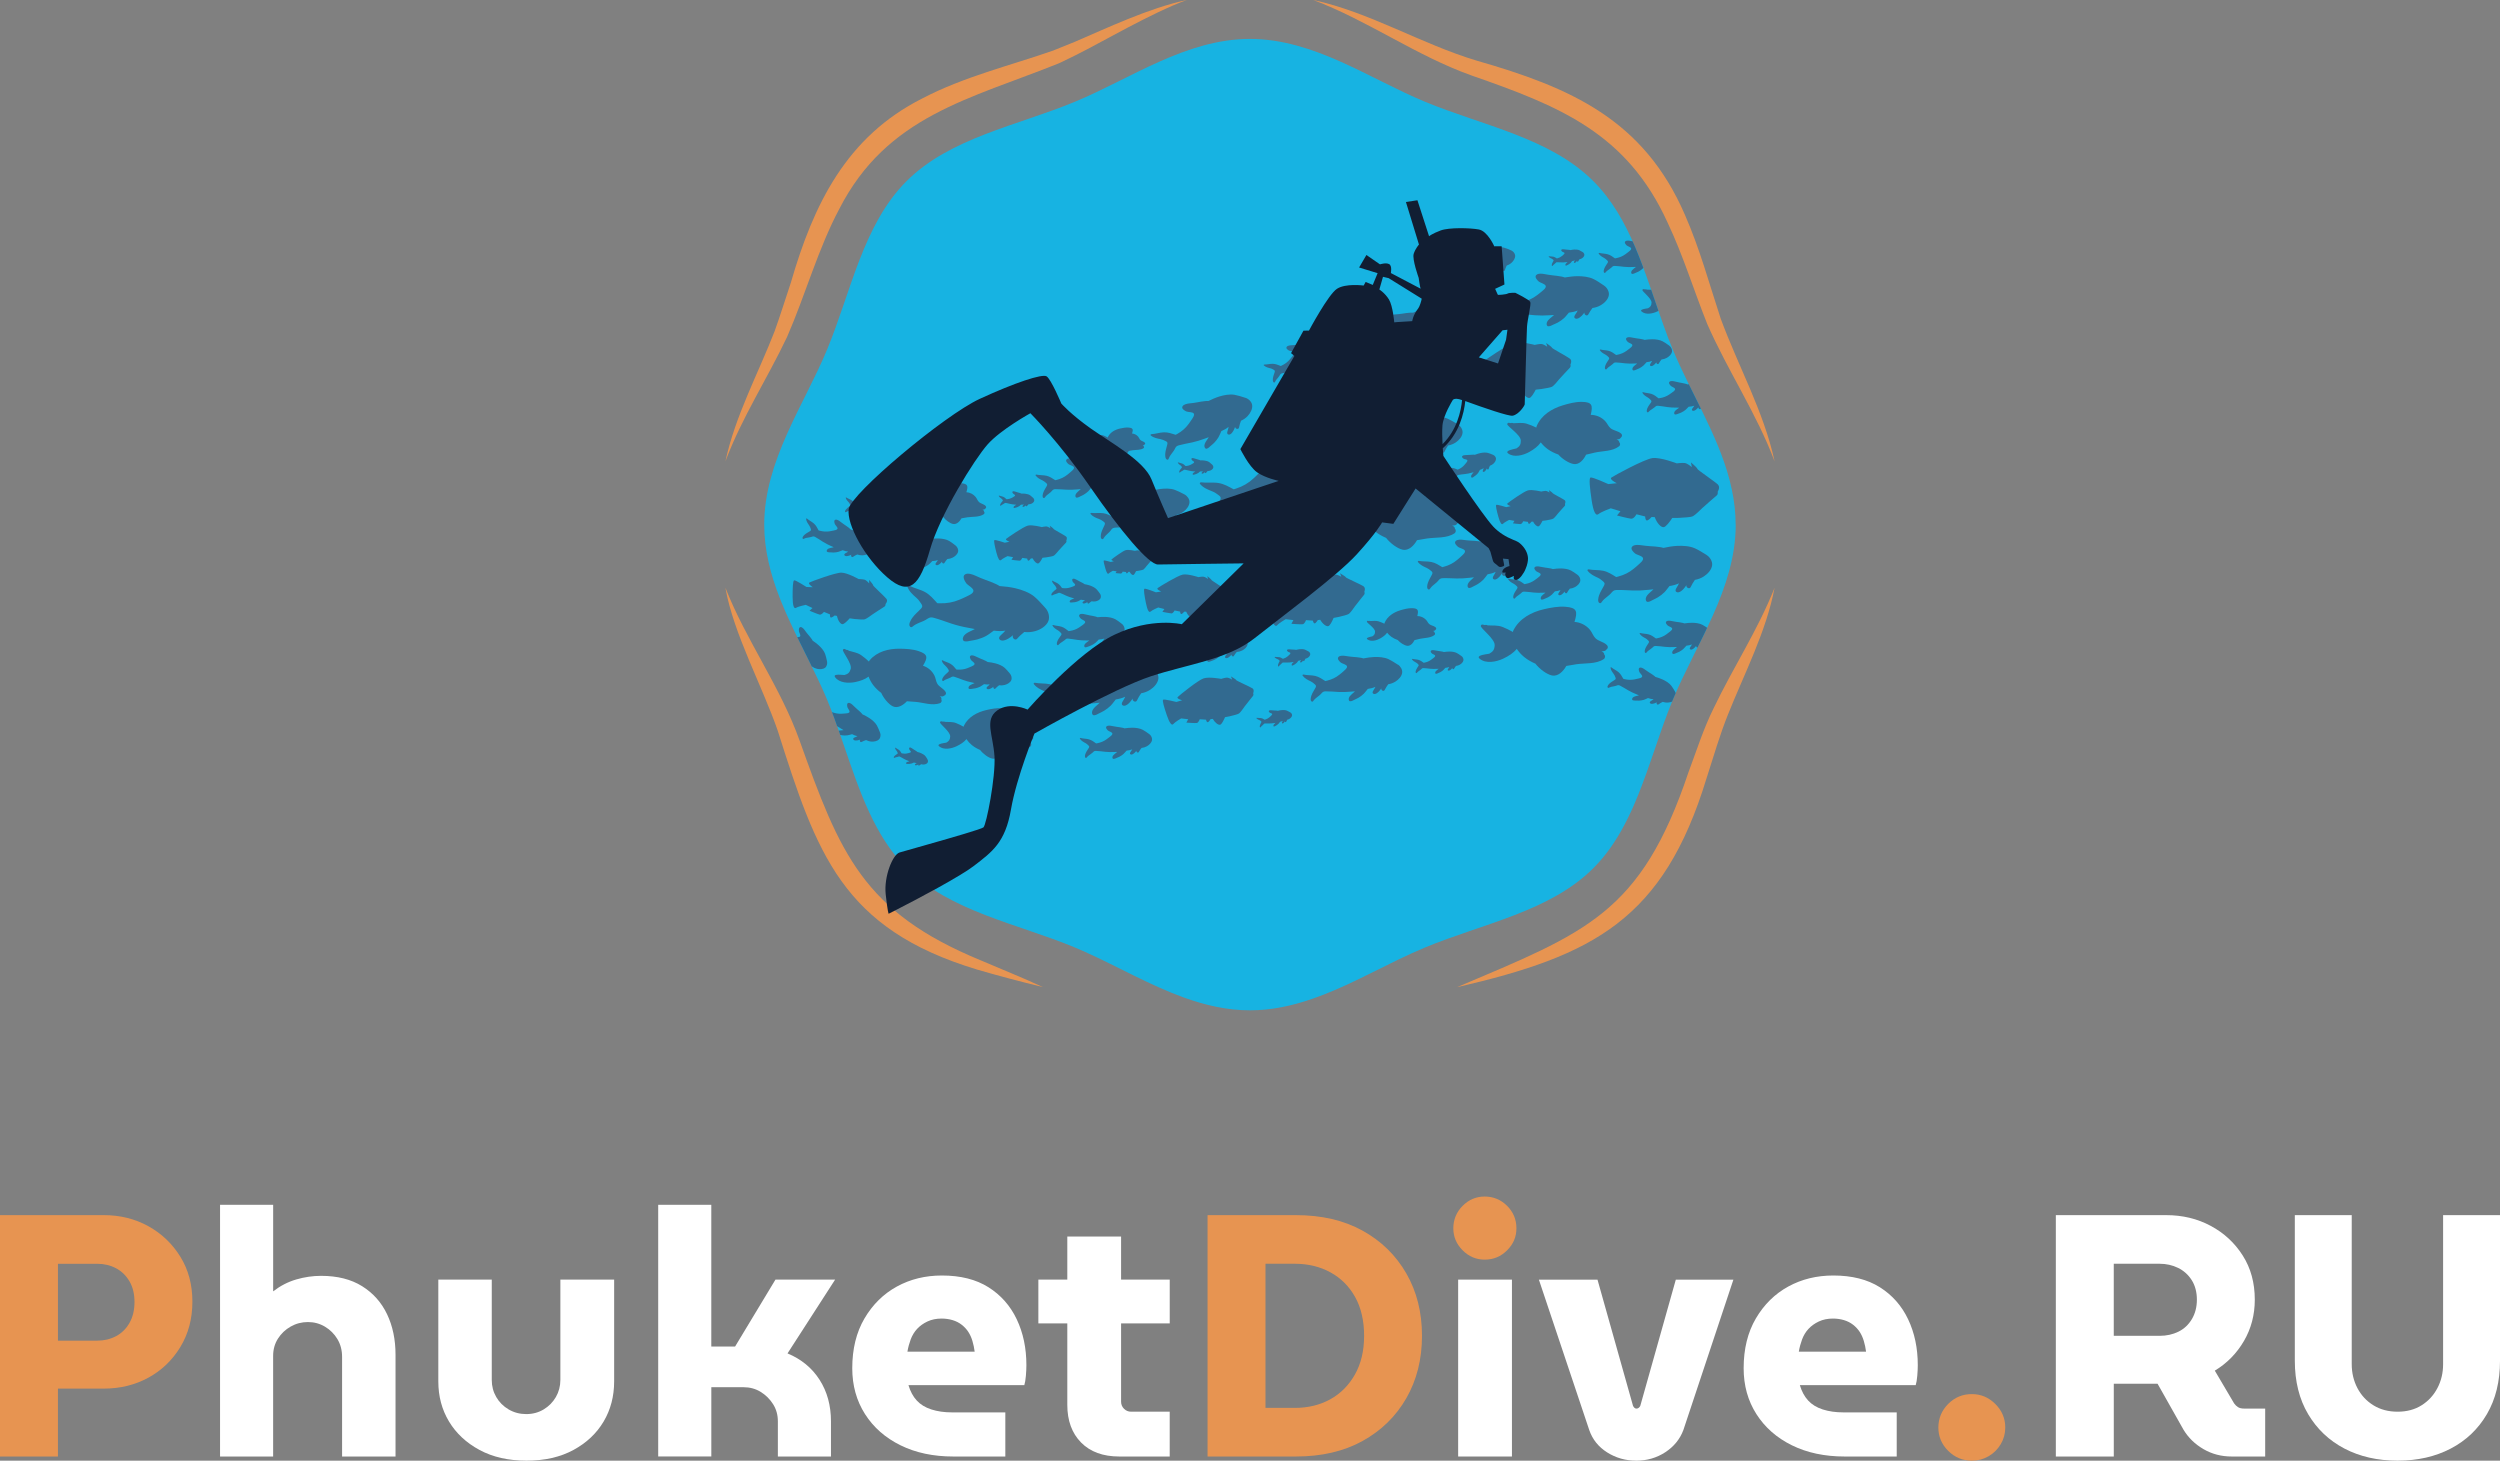 <?xml version="1.0" encoding="UTF-8"?> <svg xmlns="http://www.w3.org/2000/svg" xmlns:xlink="http://www.w3.org/1999/xlink" id="Layer_2" data-name="Layer 2" viewBox="0 0 1025.34 599.07"><rect x="0" y="0" width="1025.34" height="599.07" fill="#808080" stroke="none"/> <defs> <style> .cls-1 { clip-path: url(#clippath); } .cls-2 { fill: none; } .cls-2, .cls-3, .cls-4, .cls-5, .cls-6, .cls-7 { stroke-width: 0px; } .cls-3 { fill: #17b3e2; } .cls-4 { fill: #111e33; } .cls-5 { fill: #326a90; } .cls-6 { fill: #fff; } .cls-7 { fill: #e79451; } </style> <clipPath id="clippath"> <path class="cls-2" d="m711.88,215.17c0,26.23-16.34,49.02-25.79,71.82-.16.38-.3.74-.44,1.12-1.14,2.77-2.21,5.58-3.23,8.43-.38,1.02-.74,2.05-1.1,3.09-1.39,3.93-2.73,7.91-4.09,11.86-1.19,3.45-2.41,6.89-3.69,10.26-1,2.67-2.05,5.3-3.17,7.89-.66,1.54-1.34,3.07-2.08,4.56-.67,1.43-1.37,2.85-2.13,4.25-3.42,6.46-7.49,12.43-12.66,17.6-17.82,17.82-45.4,22.74-69.03,32.54-3.63,1.5-7.23,3.17-10.88,4.92-11.56,5.6-23.26,11.99-35.53,16.2-8.17,2.81-16.6,4.66-25.41,4.66-9.42,0-18.39-2.11-27.08-5.24-13.99-5.04-27.24-12.75-40.43-18.67-1.45-.66-2.89-1.27-4.32-1.88-23.64-9.8-51.21-14.73-69.03-32.56-13.13-13.13-19.27-31.58-25.53-49.86-1.37-3.98-2.75-7.97-4.2-11.9-.9-2.45-1.83-4.88-2.83-7.27-.7-1.68-1.41-3.35-2.19-5.02-.48-1.07-1-2.17-1.52-3.27-4.86-10.36-10.58-20.78-14.99-31.62-.26-.62-.5-1.23-.74-1.85-3.75-9.62-6.35-19.57-6.35-30.05,0-26.23,16.34-49.02,25.79-71.84,9.8-23.64,14.74-51.21,32.56-69.03,17.82-17.82,45.4-22.76,69.03-32.56,22.81-9.44,45.6-25.79,71.84-25.79s49,16.34,71.82,25.79c23.64,9.8,51.21,14.74,69.03,32.56,7.59,7.59,12.86,16.96,17.13,27.04,1,2.31,1.91,4.66,2.81,7.03,1.14,2.95,2.19,5.96,3.25,8.99,1.88,5.38,3.67,10.8,5.6,16.12,1.19,3.33,2.43,6.64,3.76,9.84,7.18,17.33,18.34,34.67,23.3,53.5.32,1.25.62,2.53.9,3.83,1.02,4.72,1.59,9.57,1.59,14.51h0Z"></path> </clipPath> </defs> <g id="Layer_1-2" data-name="Layer 1"> <g> <g> <path class="cls-7" d="m0,597.37v-99h42.57c6.69,0,12.77,1.51,18.24,4.52,5.47,3.02,9.85,7.19,13.15,12.52,3.3,5.33,4.95,11.48,4.95,18.46s-1.65,13.17-4.95,18.6c-3.3,5.42-7.69,9.62-13.15,12.59-5.47,2.97-11.55,4.46-18.24,4.46h-18.81v27.86H0Zm23.76-47.52h16.12c2.83,0,5.4-.61,7.71-1.84,2.31-1.22,4.15-3.04,5.52-5.44,1.37-2.4,2.05-5.26,2.05-8.56s-.68-6.13-2.05-8.48c-1.37-2.35-3.21-4.15-5.52-5.37-2.31-1.22-4.88-1.84-7.71-1.84h-16.12v31.54Z"></path> <path class="cls-6" d="m90.25,597.37v-103.24h21.78v35.5c2.92-2.26,6.08-3.89,9.47-4.88,3.39-.99,6.79-1.48,10.18-1.48,6.69,0,12.3,1.41,16.83,4.24,4.53,2.83,7.94,6.67,10.25,11.52,2.31,4.86,3.46,10.39,3.46,16.62v41.72h-21.92v-40.87c0-2.73-.64-5.16-1.91-7.28-1.27-2.12-2.97-3.82-5.09-5.09-2.12-1.27-4.45-1.91-7-1.91s-4.9.61-7.07,1.84c-2.17,1.23-3.91,2.88-5.23,4.95-1.32,2.07-1.98,4.43-1.98,7.07v41.29h-21.78Z"></path> <path class="cls-6" d="m215.97,599.07c-7.45,0-13.88-1.46-19.3-4.39-5.42-2.92-9.59-6.81-12.52-11.67-2.92-4.86-4.38-10.34-4.38-16.47v-41.72h21.92v41.15c0,2.55.61,4.88,1.84,7,1.22,2.12,2.92,3.82,5.09,5.09,2.17,1.27,4.57,1.91,7.21,1.91s5.02-.64,7.14-1.91c2.12-1.27,3.79-2.97,5.02-5.09,1.22-2.12,1.84-4.46,1.84-7v-41.15h22.06v41.72c0,6.13-1.44,11.62-4.31,16.47-2.88,4.86-7,8.75-12.37,11.67-5.37,2.92-11.79,4.39-19.23,4.39Z"></path> <path class="cls-6" d="m269.95,597.37v-103.24h21.78v58.13h9.76l16.55-27.44h24.47l-19.52,30.26c5.66,2.36,10.04,5.96,13.15,10.82,3.11,4.86,4.67,10.54,4.67,17.04v14.43h-21.78v-14.43c0-2.64-.66-5-1.98-7.07-1.32-2.07-3.02-3.75-5.09-5.02-2.07-1.27-4.43-1.91-7.07-1.91h-13.15v28.42h-21.78Z"></path> <path class="cls-6" d="m390.98,597.37c-8.2,0-15.42-1.53-21.64-4.6-6.22-3.06-11.08-7.33-14.57-12.8-3.49-5.47-5.23-11.74-5.23-18.81,0-7.92,1.67-14.73,5.02-20.43,3.35-5.7,7.78-10.06,13.29-13.08,5.52-3.02,11.67-4.52,18.46-4.52,7.64,0,14,1.61,19.09,4.81,5.09,3.21,8.96,7.59,11.6,13.15,2.64,5.56,3.96,11.83,3.96,18.81,0,1.32-.07,2.78-.21,4.38-.14,1.61-.35,2.88-.64,3.82h-47.52c.75,2.54,1.88,4.64,3.39,6.29,1.51,1.65,3.51,2.88,6.01,3.68,2.5.8,5.3,1.2,8.41,1.2h21.92v18.1h-21.35Zm-18.81-42.99h27.58c-.19-1.51-.5-2.97-.92-4.39-.42-1.41-.99-2.66-1.7-3.75-.71-1.08-1.6-2.05-2.69-2.9-1.09-.85-2.33-1.48-3.75-1.91-1.41-.42-2.92-.64-4.52-.64-2.17,0-4.1.4-5.8,1.2-1.7.8-3.11,1.82-4.24,3.04-1.13,1.22-2,2.66-2.62,4.31-.61,1.65-1.06,3.32-1.34,5.02Z"></path> <path class="cls-6" d="m425.87,542.78v-17.96h53.88v17.96h-53.88Zm33.23,54.59c-6.7,0-11.93-1.91-15.7-5.73-3.77-3.82-5.66-8.98-5.66-15.48v-69.01h22.06v67.74c0,1.13.4,2.1,1.2,2.9.8.8,1.77,1.2,2.9,1.2h15.84v18.38h-20.65Z"></path> <path class="cls-7" d="m495.26,597.37v-99h36.2c10.56,0,19.68,2.12,27.36,6.36,7.68,4.24,13.67,10.09,17.96,17.54,4.29,7.45,6.43,15.98,6.43,25.6s-2.15,18.15-6.43,25.6c-4.29,7.45-10.28,13.29-17.96,17.54-7.69,4.24-16.81,6.36-27.36,6.36h-36.2Zm23.76-19.94h12.02c5.47,0,10.32-1.18,14.57-3.54,4.24-2.35,7.61-5.75,10.11-10.18,2.5-4.43,3.75-9.71,3.75-15.84s-1.23-11.53-3.68-15.91c-2.45-4.39-5.82-7.75-10.11-10.11-4.29-2.36-9.17-3.54-14.64-3.54h-12.02v59.11Z"></path> <path class="cls-7" d="m608.93,516.62c-3.49,0-6.51-1.27-9.05-3.82-2.55-2.55-3.82-5.56-3.82-9.05s1.27-6.65,3.82-9.19c2.54-2.55,5.56-3.82,9.05-3.82s6.65,1.27,9.19,3.82c2.55,2.55,3.82,5.61,3.82,9.19s-1.27,6.51-3.82,9.05c-2.54,2.55-5.61,3.82-9.19,3.82Z"></path> <rect class="cls-6" x="598.04" y="524.82" width="22.06" height="72.55"></rect> <path class="cls-6" d="m671.03,599.07c-4.34,0-8.3-1.13-11.88-3.39-3.58-2.26-6.03-5.33-7.35-9.19l-20.65-61.66h24.04l14.57,51.76c.19.38.4.66.64.85.23.19.5.28.78.28s.57-.09.85-.28c.28-.19.52-.47.71-.85l14.57-51.76h23.62l-20.51,61.66c-1.41,3.77-3.89,6.81-7.42,9.12-3.54,2.31-7.52,3.47-11.95,3.47Z"></path> <path class="cls-6" d="m756.57,597.37c-8.2,0-15.42-1.53-21.64-4.6-6.22-3.06-11.08-7.33-14.57-12.8-3.49-5.47-5.23-11.74-5.23-18.81,0-7.92,1.67-14.73,5.02-20.43,3.35-5.7,7.78-10.06,13.29-13.08,5.52-3.02,11.67-4.52,18.46-4.52,7.64,0,14,1.61,19.09,4.81,5.09,3.21,8.96,7.59,11.6,13.15,2.64,5.56,3.96,11.83,3.96,18.81,0,1.32-.07,2.78-.21,4.38-.14,1.61-.35,2.88-.64,3.82h-47.52c.75,2.54,1.88,4.64,3.39,6.29,1.51,1.65,3.51,2.88,6.01,3.68,2.5.8,5.3,1.2,8.41,1.2h21.92v18.1h-21.35Zm-18.81-42.99h27.58c-.19-1.51-.5-2.97-.92-4.39-.42-1.41-.99-2.66-1.7-3.75-.71-1.08-1.6-2.05-2.69-2.9-1.09-.85-2.33-1.48-3.75-1.91-1.41-.42-2.92-.64-4.52-.64-2.17,0-4.1.4-5.8,1.2-1.7.8-3.11,1.82-4.24,3.04s-2,2.66-2.62,4.31c-.61,1.65-1.06,3.32-1.34,5.02Z"></path> <path class="cls-7" d="m808.71,599.07c-3.77,0-7-1.34-9.69-4.03s-4.03-5.87-4.03-9.55,1.34-7,4.03-9.69,5.91-4.03,9.69-4.03,6.88,1.34,9.62,4.03c2.73,2.69,4.1,5.92,4.1,9.69,0,2.45-.61,4.72-1.84,6.79-1.23,2.08-2.88,3.73-4.95,4.95-2.07,1.22-4.38,1.84-6.93,1.84Z"></path> <path class="cls-6" d="m843.17,597.37v-99h45.26c6.69,0,12.77,1.46,18.24,4.39,5.47,2.92,9.85,6.98,13.15,12.16,3.3,5.19,4.95,11.22,4.95,18.1,0,6.22-1.48,11.88-4.45,16.97-2.97,5.09-6.95,9.15-11.95,12.16l7.92,13.43c.47.66,1.01,1.18,1.63,1.56.61.38,1.44.57,2.48.57h8.63v19.66h-13.72c-4.24,0-8.11-1.01-11.6-3.04-3.49-2.03-6.22-4.69-8.2-7.99l-10.61-18.81h-17.96v29.84h-23.76Zm23.76-49.5h18.81c2.83,0,5.4-.56,7.71-1.7,2.31-1.13,4.15-2.85,5.52-5.16,1.37-2.31,2.05-4.97,2.05-7.99s-.71-5.78-2.12-7.99c-1.41-2.22-3.28-3.89-5.59-5.02-2.31-1.13-4.83-1.7-7.57-1.7h-18.81v29.56Z"></path> <path class="cls-6" d="m983.34,599.07c-8.2,0-15.46-1.65-21.78-4.95-6.32-3.3-11.29-8.01-14.92-14.14-3.63-6.13-5.45-13.43-5.45-21.92v-59.68h23.34v61.09c0,3.59.78,6.86,2.33,9.83,1.56,2.97,3.75,5.33,6.58,7.07,2.83,1.75,6.13,2.62,9.9,2.62s7.05-.87,9.83-2.62c2.78-1.74,4.95-4.1,6.51-7.07s2.33-6.24,2.33-9.83v-61.09h23.34v59.68c0,8.49-1.79,15.79-5.37,21.92-3.58,6.13-8.53,10.84-14.85,14.14-6.32,3.3-13.58,4.95-21.78,4.95Z"></path> </g> <g> <g> <path class="cls-7" d="m297.52,241.07c8.45,21.52,22.54,40.6,30.41,62.62,16.52,46.32,25.97,70.24,74.24,90.16,8.48,3.66,17.17,7.07,25.55,10.99-9.07-2.23-17.98-4.55-26.95-7.18-55.39-16.73-65.79-47.48-81.79-97.98-6.19-17.93-18.16-39.85-21.47-58.61h0Z"></path> <path class="cls-7" d="m727.83,189.23c-7.39-19.69-19.24-37.17-27.65-56.4-5.48-13.72-9.91-28.19-16.2-41.45-16.75-36.9-44.5-47.9-80.53-60.45-22.65-8.09-42.35-22.46-64.85-30.94,23.34,5.09,44.25,18.03,66.94,24.85,38.51,11.05,68.6,24.12,85.51,63.28,6.14,13.98,10.02,28.42,14.67,42.56,7.19,19.52,17.65,38.05,22.11,58.53h0Z"></path> <path class="cls-7" d="m297.52,189.23c3.97-18.54,13.37-35.86,20.15-53.31,2.29-6.32,4.56-13.63,6.71-20.06,9.25-31.99,22.72-59.76,53.84-75.46,17.17-8.99,35.88-13.42,53.9-19.72l-.19.08.06-.03.26-.12.12-.04c.14-.04-.18.07-.18.07.17-.05.33-.12.51-.21,2.11-.84,7.09-2.86,8.13-3.28C453.61,11.69,471.29,3.24,486.74,0c-14.44,5.24-34.96,17.39-45.79,22.74-1.55.76-4.94,2.46-5.81,2.84-.3.16-.64.31-.97.43l.37-.15-.06.03c-36.61,14.74-70.65,21.52-90.25,59.79-8.76,16.45-13.9,35.28-21.39,52.43-8.21,17.37-18.6,33.15-25.33,51.13h0Z"></path> <path class="cls-7" d="m597.61,404.87c52.8-22.43,75.39-30.04,94.89-88.13,3.45-9.25,6.21-17.98,10.31-26.24,7.98-16.69,18.2-32.18,25-49.42-3.35,17.8-12.43,35.25-19.11,51.98-3.21,7.96-5.84,16.95-8.81,26.21-17.65,57.85-46.32,72.68-102.29,85.61h0Z"></path> </g> <path class="cls-3" d="m711.88,215.17c0,26.23-16.34,49.02-25.79,71.82-.16.38-.3.74-.44,1.12-1.14,2.77-2.21,5.58-3.23,8.43-.38,1.02-.74,2.05-1.1,3.09-1.39,3.93-2.73,7.91-4.09,11.86-1.19,3.45-2.41,6.89-3.69,10.26-1,2.67-2.05,5.3-3.17,7.89-.66,1.54-1.34,3.07-2.08,4.56-.67,1.43-1.37,2.85-2.13,4.25-3.42,6.46-7.49,12.43-12.66,17.6-17.82,17.82-45.4,22.74-69.03,32.54-3.63,1.5-7.23,3.17-10.88,4.92-11.56,5.6-23.26,11.99-35.53,16.2-8.17,2.81-16.6,4.66-25.41,4.66-9.42,0-18.39-2.11-27.08-5.24-13.99-5.04-27.24-12.75-40.43-18.67-1.45-.66-2.89-1.27-4.32-1.88-23.64-9.8-51.21-14.73-69.03-32.56-13.13-13.13-19.27-31.58-25.53-49.86-1.37-3.98-2.75-7.97-4.2-11.9-.9-2.45-1.83-4.88-2.83-7.27-.7-1.68-1.41-3.35-2.19-5.02-.48-1.07-1-2.17-1.52-3.27-4.86-10.36-10.58-20.78-14.99-31.62-.26-.62-.5-1.23-.74-1.85-3.75-9.62-6.35-19.57-6.35-30.05,0-26.23,16.34-49.02,25.79-71.84,9.8-23.64,14.74-51.21,32.56-69.03,17.82-17.82,45.4-22.76,69.03-32.56,22.81-9.44,45.6-25.79,71.84-25.79s49,16.34,71.82,25.79c23.64,9.8,51.21,14.74,69.03,32.56,7.59,7.59,12.86,16.96,17.13,27.04,1,2.31,1.91,4.66,2.81,7.03,1.14,2.95,2.19,5.96,3.25,8.99,1.88,5.38,3.67,10.8,5.6,16.12,1.19,3.33,2.43,6.64,3.76,9.84,7.18,17.33,18.34,34.67,23.3,53.5.32,1.25.62,2.53.9,3.83,1.02,4.72,1.59,9.57,1.59,14.51h0Z"></path> <g class="cls-1"> <g> <path class="cls-5" d="m704.58,198.72c-1.14-1.12-8.58-6.14-8.44-6.43s-2.61-2.65-2.61-2.65l.34,1.95s-1.74-1.59-2.94-1.7-3.24.15-3.24.15c0,0-6.67-2.58-9.96-2.16s-15.74,7.19-16.81,7.96c-1.08.77,2.2,2.34,2.2,2.34l-3.49.36s-6.64-3.04-7.32-2.68-.25,4.38.46,9.18c.71,4.8,1.68,6.76,2.83,5.8s5.04-2.37,5.04-2.37l3.96,1.21-1.41,1.74s4.59,1.2,5.78,1.32c1.19.12,2.21-1.82,2.21-1.82l3.56.9s.02,1.54.66,1.64c.65.1,1.99-1.43,1.99-1.43,0,0,.5.03,1.29.07.86,2.43,2.52,4.25,3.66,4.11.93-.12,2.43-2.12,3.53-3.8,1.21.03,2.24.03,2.79-.02,2.15-.19,4.78-.16,5.79-.75s3.02-2.56,3.75-3.29c.72-.73,5.38-4.68,5.94-5.2s.35-1.5.35-1.5c0,0,1.22-1.79.08-2.91h0Z"></path> <path class="cls-5" d="m559.23,240.44c-1.02-.69-7.35-3.46-7.29-3.69.07-.24-2.35-1.64-2.35-1.64l.53,1.43s-1.54-.96-2.46-.88-2.43.56-2.43.56c0,0-5.41-1.03-7.85-.25-2.43.78-10.92,7.63-11.63,8.37-.71.73,1.99,1.46,1.99,1.46l-2.59.76s-5.45-1.37-5.92-1.01c-.46.37.42,3.35,1.63,6.89,1.2,3.53,2.22,4.88,2.95,4s3.49-2.49,3.49-2.49l3.17.37-.82,1.52s3.64.27,4.56.19c.92-.08,1.42-1.69,1.42-1.69l2.82.19s.22,1.16.73,1.14c.5-.01,1.3-1.36,1.3-1.36,0,0,.39-.04.99-.12.99,1.72,2.5,2.87,3.34,2.6.69-.22,1.54-1.95,2.15-3.37.93-.15,1.7-.29,2.11-.4,1.6-.44,3.6-.79,4.28-1.37.69-.58,1.93-2.36,2.38-3.01.44-.65,3.42-4.29,3.78-4.77.35-.48.06-1.18.06-1.18,0,0,.67-1.52-.35-2.22h.01Z"></path> <path class="cls-5" d="m513.68,282.32c-.93-.63-6.73-3.17-6.67-3.39s-2.15-1.51-2.15-1.51l.49,1.31s-1.41-.88-2.26-.81-2.23.51-2.23.51c0,0-4.96-.94-7.19-.22-2.23.71-10,6.99-10.65,7.66s1.82,1.34,1.82,1.34l-2.37.69s-4.99-1.26-5.42-.93.39,3.07,1.48,6.31c1.11,3.24,2.03,4.47,2.7,3.66.67-.82,3.19-2.29,3.19-2.29l2.9.33-.75,1.39s3.34.24,4.18.17c.84-.07,1.3-1.55,1.3-1.55l2.58.17s.21,1.07.67,1.05c.46-.01,1.19-1.25,1.19-1.25,0,0,.35-.04.91-.12.91,1.57,2.29,2.63,3.06,2.38.63-.2,1.41-1.78,1.97-3.08.84-.13,1.55-.26,1.93-.37,1.46-.4,3.3-.72,3.92-1.25.63-.53,1.77-2.17,2.18-2.76.4-.6,3.14-3.93,3.46-4.37.33-.44.05-1.08.05-1.08,0,0,.62-1.39-.31-2.03h0Z"></path> <path class="cls-5" d="m480.39,251.59c.76.04,1.34-1.22,1.34-1.22l2.27.46s.06.97.47,1.01,1.21-.96,1.21-.96h.82c.62,1.5,1.72,2.6,2.43,2.47.58-.1,1.46-1.41,2.11-2.51.76-.02,1.41-.05,1.76-.1,1.35-.19,3.01-.25,3.62-.65s1.82-1.71,2.26-2.19,3.24-3.12,3.58-3.46.17-.95.17-.95c0,0,.71-1.16-.04-1.84-.75-.67-5.6-3.6-5.52-3.78s-1.72-1.59-1.72-1.59l.28,1.21s-1.15-.94-1.9-.98c-.76-.04-2.04.19-2.04.19,0,0-4.29-1.42-6.35-1.05-2.06.37-9.69,5.02-10.34,5.54-.66.52,1.46,1.41,1.46,1.41l-2.18.33s-4.28-1.71-4.7-1.46-.02,2.77.58,5.77c.6,3,1.27,4.2,1.97,3.56.69-.64,3.1-1.65,3.1-1.65l2.53.64-.83,1.14s2.93.61,3.69.65h0Z"></path> <path class="cls-5" d="m472.13,228.25c-.48-.35-3.48-1.82-3.44-1.93s-1.09-.84-1.09-.84l.22.7s-.73-.49-1.17-.48-1.19.22-1.19.22c0,0-2.59-.61-3.78-.28-1.19.33-5.42,3.45-5.78,3.79s.93.75.93.75l-1.27.31s-2.6-.78-2.83-.61c-.23.17.13,1.63.64,3.35.51,1.73.96,2.4,1.34,1.99s1.73-1.13,1.73-1.13l1.52.24-.43.71s1.75.21,2.2.19.72-.78.72-.78l1.36.15s.08.57.33.57.66-.63.66-.63c0,0,.19-.01.48-.04.44.85,1.14,1.44,1.55,1.32.33-.09.78-.91,1.11-1.58.45-.05.82-.1,1.03-.15.78-.18,1.75-.3,2.09-.57.34-.26.98-1.1,1.21-1.4.23-.3,1.74-2,1.92-2.22.18-.22.05-.57.05-.57,0,0,.36-.72-.12-1.07h.01Z"></path> <path class="cls-5" d="m410.56,229.7c.58-.6,2.67-1.62,2.67-1.62l2.28.44-.68,1.05s2.63.4,3.31.39c.67,0,1.12-1.15,1.12-1.15l2.04.29s.1.85.47.87,1.03-.92,1.03-.92c0,0,.28-.01.73-.04.62,1.3,1.66,2.22,2.29,2.08.51-.12,1.23-1.33,1.75-2.33.68-.06,1.25-.12,1.56-.17,1.19-.23,2.66-.37,3.19-.76.53-.39,1.54-1.61,1.9-2.06.36-.45,2.72-2.93,3.01-3.26s.11-.85.11-.85c0,0,.57-1.07-.13-1.63-.7-.56-5.15-2.92-5.09-3.09.06-.17-1.61-1.33-1.61-1.33l.31,1.07s-1.07-.78-1.74-.78c-.67,0-1.8.28-1.8.28,0,0-3.88-1.05-5.69-.62-1.82.43-8.36,4.95-8.92,5.44s1.37,1.18,1.37,1.18l-1.93.4s-3.89-1.3-4.25-1.06c-.36.24.12,2.46.8,5.09.68,2.64,1.34,3.67,1.92,3.06h0Z"></path> <path class="cls-5" d="m326.54,249.27c.94-.58,3.93-1.2,3.93-1.2l2.76,1.3-1.21,1.12s3.23,1.36,4.09,1.57c.86.21,1.81-1.1,1.81-1.1l2.5,1.03s-.15,1.12.31,1.27,1.61-.84,1.61-.84c0,0,.36.08.93.19.37,1.86,1.39,3.37,2.24,3.39.69.01,2-1.29,2.98-2.4.88.15,1.63.26,2.04.28,1.59.09,3.51.39,4.3.06.8-.32,2.47-1.55,3.08-2,.6-.46,4.41-2.85,4.88-3.17.47-.32.41-1.05.41-1.05,0,0,1.08-1.18.37-2.11s-5.62-5.38-5.48-5.58-1.63-2.21-1.63-2.21l.04,1.46s-1.11-1.34-1.97-1.55c-.86-.21-2.38-.24-2.38-.24,0,0-4.6-2.59-7.05-2.63-2.45-.04-12.25,3.59-13.11,4.04s1.36,1.94,1.36,1.94l-2.58-.1s-4.53-2.92-5.06-2.73c-.53.19-.64,3.17-.63,6.75.01,3.58.52,5.11,1.45,4.53h0Z"></path> <path class="cls-5" d="m617.78,159.86l2.97.43s.14,1.25.68,1.27c.53.03,1.5-1.34,1.5-1.34,0,0,.41-.02,1.05-.05.91,1.9,2.42,3.24,3.33,3.03.75-.17,1.79-1.93,2.55-3.39.99-.08,1.82-.17,2.27-.25,1.73-.33,3.87-.54,4.65-1.1.77-.56,2.24-2.34,2.76-2.99.53-.66,3.98-4.26,4.39-4.73.42-.48.16-1.25.16-1.25,0,0,.84-1.55-.19-2.37-1.02-.82-7.5-4.27-7.41-4.52.09-.25-2.35-1.94-2.35-1.94l.44,1.55s-1.55-1.14-2.53-1.14c-.98,0-2.63.39-2.63.39,0,0-5.65-1.54-8.29-.91-2.65.62-12.19,7.19-13,7.91s1.99,1.72,1.99,1.72l-2.81.59s-5.66-1.91-6.18-1.56c-.52.35.17,3.58,1.15,7.43.98,3.84,1.95,5.35,2.79,4.47.85-.88,3.9-2.36,3.9-2.36l3.32.65-1,1.54s3.84.58,4.82.58c.98,0,1.64-1.67,1.64-1.67h0Z"></path> <path class="cls-5" d="m623.65,214.91c.64-.01,1.06-1.12,1.06-1.12l1.95.24s.11.82.46.83c.35,0,.96-.89.96-.89,0,0,.27-.02.69-.04.62,1.24,1.63,2.1,2.22,1.95.49-.12,1.16-1.29,1.63-2.26.65-.06,1.19-.13,1.49-.19,1.13-.24,2.54-.4,3.04-.78.5-.38,1.44-1.56,1.78-2,.33-.44,2.56-2.85,2.83-3.16.27-.31.09-.82.09-.82,0,0,.53-1.03-.15-1.55-.68-.52-4.97-2.71-4.91-2.87.06-.17-1.56-1.24-1.56-1.24l.31,1.02s-1.03-.73-1.68-.71c-.64.01-1.72.29-1.72.29,0,0-3.73-.94-5.45-.49-1.73.44-7.92,4.86-8.44,5.35s1.33,1.11,1.33,1.11l-1.83.42s-3.74-1.18-4.07-.94c-.34.24.15,2.35.85,4.86.69,2.51,1.34,3.49,1.89,2.9.55-.59,2.53-1.59,2.53-1.59l2.19.39-.64,1.02s2.52.33,3.17.32h-.03Z"></path> <path class="cls-5" d="m476.05,180.14c.72.13,1.25.4,1.88.7s1.03.53.85,1.32c-.28,1.3-.77,2.52-.87,3.87-.04.66-.06,2.29.78,2.49.53.13.62-.33.76-.71.15-.4.37-.74.61-1.12.51-.79,1.26-1.55,1.68-2.38.43-.85.61-1.36,1.63-1.64,1.82-.51,3.69-.81,5.54-1.21,1.77-.39,3.46-.91,5.15-1.54.41-.15,1.02-.36,1.7-.61-.11.17-.21.35-.32.51-.45.69-.96,1.34-1.28,2.11-.31.75-.26,1.53.17,1.93.24.23.53.23.8.08.48-.17.87-.58,1.25-.92.53-.48,1.09-.89,1.59-1.39.67-.69,1.3-1.48,1.79-2.31.47-.8.76-1.68,1.16-2.51,1.07-.46,2.08-.98,2.97-1.74-.06.28-.12.56-.17.84-.11.57-.87,2.01.06,2.3,1.14.35,2.18-1.55,2.47-2.35.1-.27.21-.54.31-.8h0c.03.89,1.45,1.23,1.61.27.16-.93.48-1.87.82-2.78,1.03-.45,1.96-1.1,2.74-1.93,1.08-1.16,2.07-2.91,1.82-4.55-.21-1.32-1.47-2.51-2.69-2.89-.18-.06-.36-.11-.54-.17-1.32-.42-2.63-.84-4.01-1.09-1.96-.35-4.41.13-6.29.72-1.51.47-2.96,1.12-4.38,1.82-.47-.04-.96,0-1.4.05-1.09.1-2.18.31-3.25.51-1.05.2-2.07.32-3.08.42-.91.1-2.45.35-2.93,1.23-.53.96.91,1.79,1.63,2.1.72.31,2.6.14,3.02.86.43.75-.58,1.97-.94,2.55-.4.65-.87,1.25-1.32,1.87-1.12,1.55-2.71,2.91-4.39,3.84-.25.14-.51.28-.77.43h-.02c-1.6-.5-3.14-1.07-4.85-1.01-1.73.05-3.41.69-5.13.76-.24.01-.47.34-.24.53,1.2.98,2.61,1.24,4.11,1.52v-.02Z"></path> <path class="cls-5" d="m553.19,169.29c1.02.61,2.49-1,2.96-1.7.16-.24.33-.48.49-.71h0c-.18.87,1.12,1.54,1.5.64.37-.87.91-1.7,1.45-2.52,1.11-.2,2.17-.61,3.12-1.24,1.32-.87,2.69-2.34,2.83-4,.11-1.32-.84-2.79-1.94-3.44-.16-.1-.32-.19-.48-.29-1.19-.71-2.36-1.43-3.64-2-1.82-.8-4.32-.91-6.28-.78-1.58.1-3.14.4-4.69.75-.44-.15-.93-.22-1.37-.28-1.09-.15-2.19-.21-3.28-.26-1.07-.05-2.08-.17-3.1-.31-.91-.12-2.46-.24-3.14.51-.74.82.47,1.95,1.09,2.43.62.48,2.49.75,2.73,1.55.24.83-1.03,1.78-1.52,2.26-.54.53-1.14,1.02-1.72,1.51-1.46,1.25-3.32,2.19-5.17,2.7-.28.08-.57.15-.85.24h-.02c-1.43-.86-2.79-1.77-4.48-2.12-1.69-.35-3.48-.13-5.17-.46-.24-.04-.54.22-.35.46.94,1.24,2.25,1.82,3.64,2.45.67.3,1.12.67,1.66,1.12.55.44.88.76.52,1.49-.58,1.19-1.34,2.27-1.75,3.56-.2.63-.59,2.21.17,2.61.48.25.67-.17.9-.51.24-.36.53-.63.85-.94.68-.65,1.59-1.21,2.19-1.93.62-.73.91-1.18,1.97-1.21,1.9-.07,3.78.08,5.68.12,1.81.04,3.58-.06,5.37-.29.44-.05,1.07-.11,1.79-.19-.15.15-.29.29-.44.42-.6.57-1.25,1.07-1.74,1.75-.48.65-.61,1.43-.3,1.92.18.28.46.35.75.27.5-.06.99-.37,1.43-.6.62-.33,1.27-.6,1.87-.98.81-.51,1.62-1.14,2.29-1.82.64-.66,1.13-1.45,1.72-2.17,1.15-.19,2.25-.47,3.3-1-.13.26-.25.51-.37.77-.24.53-1.32,1.75-.48,2.25l.03-.02Z"></path> <path class="cls-5" d="m610.12,235.54c1.15-.19,2.25-.47,3.3-1-.13.26-.25.51-.37.77-.24.53-1.32,1.75-.48,2.25,1.02.61,2.49-1,2.96-1.7.16-.24.33-.48.49-.71h0c-.18.87,1.12,1.54,1.5.64.37-.87.91-1.7,1.45-2.52,1.11-.2,2.17-.61,3.12-1.24,1.32-.87,2.69-2.34,2.83-4,.11-1.32-.84-2.79-1.94-3.44-.16-.1-.32-.19-.48-.29-1.19-.71-2.36-1.43-3.64-2-1.82-.8-4.32-.91-6.28-.78-1.58.1-3.14.4-4.69.75-.44-.15-.93-.22-1.37-.28-1.09-.15-2.19-.21-3.28-.26-1.07-.05-2.08-.17-3.1-.31-.91-.12-2.46-.24-3.14.51-.74.82.47,1.95,1.09,2.43.62.48,2.49.75,2.73,1.55.24.83-1.03,1.78-1.52,2.26-.54.53-1.14,1.02-1.72,1.51-1.46,1.25-3.32,2.19-5.17,2.69-.28.08-.57.15-.85.24h-.02c-1.43-.86-2.79-1.77-4.48-2.12-1.69-.35-3.48-.13-5.17-.46-.24-.04-.54.22-.35.46.94,1.24,2.25,1.82,3.64,2.45.67.3,1.12.68,1.66,1.12.55.44.88.76.52,1.49-.58,1.19-1.34,2.27-1.75,3.56-.2.63-.59,2.21.17,2.61.48.25.67-.17.9-.51.24-.36.53-.64.85-.94.68-.65,1.59-1.21,2.19-1.93.62-.73.91-1.18,1.97-1.21,1.9-.07,3.78.08,5.68.12,1.81.04,3.58-.06,5.37-.29.44-.06,1.07-.11,1.79-.19-.15.15-.29.29-.44.42-.6.57-1.25,1.07-1.74,1.75-.48.65-.61,1.43-.3,1.92.18.28.46.35.75.27.5-.06.99-.37,1.43-.6.62-.33,1.27-.6,1.87-.98.81-.51,1.62-1.14,2.29-1.82.64-.66,1.13-1.45,1.72-2.17h.03Z"></path> <path class="cls-5" d="m566.5,182.04h-.02c-1.43-.86-2.79-1.77-4.48-2.12-1.69-.35-3.48-.13-5.17-.46-.24-.04-.54.22-.35.46.94,1.24,2.25,1.82,3.64,2.45.67.3,1.12.68,1.66,1.12.55.44.87.76.52,1.49-.58,1.19-1.34,2.27-1.75,3.56-.2.63-.59,2.21.17,2.61.48.25.67-.17.9-.51.24-.36.53-.63.85-.94.68-.65,1.59-1.21,2.19-1.93.62-.73.91-1.18,1.97-1.21,1.9-.07,3.78.08,5.68.12,1.81.04,3.58-.06,5.37-.29.44-.06,1.07-.11,1.79-.19-.15.15-.29.29-.44.42-.6.57-1.25,1.07-1.74,1.75-.48.65-.61,1.43-.3,1.92.18.28.46.35.75.27.5-.06.99-.37,1.43-.6.62-.33,1.27-.6,1.87-.98.81-.51,1.62-1.14,2.29-1.82.64-.66,1.13-1.45,1.72-2.17,1.15-.19,2.25-.47,3.3-1-.13.26-.25.51-.37.77-.24.53-1.32,1.75-.48,2.25,1.02.61,2.49-1,2.96-1.7.16-.24.33-.48.49-.71h0c-.18.87,1.12,1.54,1.5.64.37-.87.91-1.7,1.45-2.52,1.11-.2,2.17-.61,3.12-1.24,1.32-.87,2.69-2.34,2.83-4,.11-1.32-.84-2.79-1.94-3.44-.16-.1-.32-.19-.48-.29-1.19-.71-2.36-1.43-3.64-2-1.82-.8-4.32-.91-6.28-.78-1.58.1-3.14.4-4.69.75-.44-.15-.93-.22-1.37-.28-1.09-.15-2.19-.21-3.28-.26-1.07-.05-2.08-.17-3.1-.31-.91-.12-2.46-.24-3.14.51-.74.82.47,1.95,1.09,2.43.62.48,2.49.75,2.73,1.55.24.83-1.03,1.78-1.52,2.26-.54.53-1.14,1.02-1.72,1.51-1.46,1.25-3.32,2.19-5.17,2.69-.28.08-.57.15-.85.24h.03Z"></path> <path class="cls-5" d="m472.88,274.15c-.19-.12-.38-.23-.57-.35-1.39-.86-2.76-1.71-4.27-2.4-2.13-.98-5.08-1.12-7.39-1-1.86.1-3.7.43-5.53.82-.52-.19-1.1-.27-1.61-.35-1.27-.2-2.58-.28-3.86-.35-1.26-.08-2.45-.23-3.65-.4-1.07-.15-2.89-.31-3.7.56-.88.95.53,2.31,1.25,2.87.73.57,2.92.91,3.19,1.86.28.98-1.23,2.08-1.81,2.64-.64.62-1.36,1.18-2.04,1.75-1.73,1.45-3.94,2.54-6.12,3.11-.33.08-.66.17-1,.27,0,0-.01,0-.02,0-1.68-1.03-3.27-2.12-5.24-2.56-1.99-.44-4.09-.2-6.08-.6-.28-.06-.64.26-.42.54,1.09,1.47,2.63,2.17,4.25,2.92.78.36,1.31.81,1.95,1.34.64.53,1.02.91.6,1.76-.69,1.4-1.61,2.66-2.11,4.17-.24.74-.73,2.6.17,3.07.57.3.8-.2,1.07-.59.29-.42.63-.74,1.02-1.1.81-.76,1.89-1.41,2.6-2.24.74-.85,1.09-1.37,2.34-1.41,2.24-.06,4.45.14,6.68.21,2.13.06,4.21-.03,6.33-.27.51-.06,1.26-.12,2.11-.21-.17.17-.35.33-.52.49-.72.66-1.48,1.25-2.08,2.04-.57.76-.73,1.67-.37,2.26.21.33.54.42.89.33.59-.06,1.17-.42,1.69-.69.74-.39,1.5-.7,2.21-1.14.96-.59,1.92-1.32,2.71-2.11.76-.77,1.35-1.7,2.05-2.52,1.36-.21,2.65-.53,3.89-1.12-.15.3-.3.6-.44.91-.29.62-1.58,2.04-.6,2.64,1.19.73,2.94-1.14,3.5-1.97.19-.28.39-.56.58-.83h0c-.22,1.03,1.3,1.82,1.77.77.45-1.02,1.09-1.99,1.73-2.94,1.3-.22,2.56-.69,3.68-1.42,1.57-1.02,3.2-2.73,3.39-4.66.15-1.56-.96-3.3-2.24-4.08h.01Z"></path> <path class="cls-5" d="m699.99,227.64c-.19-.12-.38-.23-.57-.35-1.39-.86-2.76-1.71-4.27-2.4-2.13-.98-5.08-1.12-7.39-1-1.86.1-3.7.43-5.53.82-.52-.19-1.1-.27-1.61-.35-1.27-.2-2.58-.28-3.86-.35-1.26-.08-2.45-.23-3.65-.4-1.07-.15-2.89-.31-3.7.56-.88.95.53,2.31,1.25,2.87.73.57,2.92.91,3.19,1.86.28.98-1.23,2.08-1.81,2.64-.64.62-1.36,1.18-2.04,1.75-1.73,1.45-3.94,2.54-6.12,3.11-.33.08-.66.17-1,.27,0,0-.01,0-.02,0-1.68-1.03-3.27-2.12-5.24-2.56-1.99-.44-4.09-.2-6.08-.6-.28-.06-.64.26-.42.54,1.09,1.47,2.63,2.17,4.25,2.92.78.36,1.31.81,1.95,1.34.64.53,1.02.91.6,1.76-.7,1.4-1.61,2.66-2.11,4.17-.24.74-.73,2.6.17,3.07.57.3.8-.2,1.07-.59.29-.42.63-.74,1.02-1.1.81-.76,1.89-1.41,2.6-2.24.74-.85,1.09-1.37,2.34-1.41,2.23-.06,4.45.14,6.68.21,2.13.06,4.21-.03,6.33-.27.51-.06,1.26-.12,2.11-.21-.17.17-.35.33-.52.49-.72.66-1.48,1.25-2.08,2.04-.57.76-.73,1.67-.37,2.26.21.33.54.42.89.33.59-.06,1.17-.42,1.69-.69.74-.39,1.5-.7,2.21-1.14.96-.59,1.92-1.32,2.71-2.11.76-.77,1.35-1.7,2.05-2.52,1.36-.21,2.65-.53,3.89-1.12-.15.3-.3.6-.44.91-.29.62-1.58,2.04-.6,2.64,1.19.73,2.94-1.14,3.5-1.97.19-.28.39-.56.59-.83h0c-.22,1.03,1.3,1.82,1.76.77.45-1.02,1.09-1.99,1.73-2.94,1.3-.22,2.56-.69,3.68-1.42,1.57-1.02,3.2-2.73,3.39-4.66.15-1.56-.96-3.3-2.24-4.08h.01Z"></path> <path class="cls-5" d="m514.36,188.97c.89.6,3.46.85,3.84,1.93.39,1.12-1.28,2.51-1.91,3.19-.71.77-1.49,1.46-2.25,2.18-1.91,1.81-4.39,3.23-6.89,4.04-.37.12-.76.24-1.14.38,0,0-.02,0-.03,0-2.02-1.09-3.94-2.23-6.27-2.6-2.34-.37-4.77.06-7.1-.28-.33-.04-.72.34-.45.66,1.36,1.63,3.21,2.33,5.15,3.1.93.37,1.57.85,2.36,1.42.78.57,1.25.98.82,2-.71,1.68-1.68,3.2-2.15,4.99-.22.87-.66,3.06.41,3.55.67.31.91-.28,1.2-.76.3-.51.68-.9,1.11-1.35.89-.94,2.09-1.77,2.87-2.78.8-1.04,1.17-1.68,2.61-1.8,2.59-.22,5.18-.15,7.77-.22,2.47-.08,4.9-.33,7.32-.76.6-.1,1.46-.22,2.43-.39-.19.21-.38.41-.57.61-.78.82-1.63,1.55-2.26,2.51-.61.92-.73,1.99-.27,2.65.26.37.66.45,1.05.31.69-.12,1.32-.57,1.91-.92.83-.5,1.69-.91,2.49-1.47,1.07-.76,2.14-1.66,3-2.65.84-.95,1.45-2.07,2.2-3.08,1.56-.35,3.05-.8,4.44-1.59-.15.36-.31.72-.45,1.09-.29.74-1.69,2.49-.5,3.11,1.45.76,3.33-1.54,3.93-2.53.2-.34.41-.67.62-1h0c-.19,1.21,1.63,2.02,2.1.76.46-1.21,1.12-2.39,1.81-3.54,1.5-.35,2.92-.98,4.18-1.91,1.75-1.28,3.53-3.39,3.6-5.66.06-1.82-1.34-3.76-2.89-4.58-.22-.12-.46-.24-.68-.36-1.68-.9-3.33-1.79-5.13-2.48-2.55-.98-5.97-.94-8.65-.63-2.15.25-4.27.76-6.36,1.34-.62-.18-1.29-.23-1.9-.29-1.49-.14-3.01-.14-4.51-.13-1.46,0-2.87-.1-4.26-.21-1.25-.1-3.38-.16-4.26.91-.95,1.16.78,2.64,1.66,3.24h0Z"></path> <path class="cls-5" d="m417.2,261.92c.84-.99,1.87-1.87,2.9-2.72,1.53.18,3.08.06,4.57-.38,2.08-.62,4.47-2,5.31-4.11.67-1.7.01-3.99-1.17-5.29-.17-.19-.35-.38-.51-.57-1.27-1.41-2.52-2.81-3.98-4.07-2.07-1.79-5.3-2.91-7.92-3.53-2.11-.49-4.28-.73-6.44-.89-.52-.38-1.14-.66-1.68-.91-1.36-.64-2.78-1.15-4.2-1.66-1.38-.49-2.66-1.06-3.94-1.64-1.14-.52-3.13-1.29-4.32-.58-1.29.77-.17,2.75.46,3.62.63.87,2.97,1.97,2.96,3.12-.01,1.18-2.06,1.92-2.88,2.36-.93.49-1.9.87-2.86,1.29-2.42,1.05-5.22,1.55-7.85,1.47-.39-.01-.8-.03-1.21-.03,0,0-.01-.01-.03-.01-1.54-1.7-2.96-3.44-5.02-4.57-2.08-1.14-4.5-1.56-6.59-2.67-.3-.15-.79.08-.65.47.73,1.99,2.22,3.28,3.8,4.66.75.66,1.19,1.33,1.74,2.13.54.79.85,1.34.09,2.16-1.23,1.34-2.67,2.44-3.71,3.96-.51.75-1.66,2.66-.82,3.48.53.53.96.04,1.39-.31.46-.38.94-.62,1.5-.89,1.15-.58,2.57-.96,3.64-1.65,1.11-.71,1.66-1.18,3.07-.81,2.51.66,4.93,1.61,7.39,2.42,2.35.77,4.72,1.34,7.15,1.76.6.1,1.45.28,2.42.46-.25.13-.49.26-.74.39-1.02.51-2.06.91-2.98,1.6-.88.66-1.37,1.63-1.15,2.4.12.44.47.65.88.66.69.12,1.44-.08,2.11-.22.95-.19,1.9-.28,2.84-.55,1.27-.35,2.58-.84,3.72-1.48,1.11-.61,2.06-1.45,3.11-2.15,1.59.21,3.14.28,4.72.01-.27.28-.53.57-.79.87-.52.6-2.43,1.77-1.53,2.76,1.1,1.21,3.66-.31,4.56-1.05.3-.25.62-.49.93-.73,0,0,0,0,0,.01-.58,1.06.85,2.45,1.72,1.42h0Z"></path> <path class="cls-5" d="m613.33,120.62c-.25-.06-.59.21-.41.48.94,1.39,2.32,2.09,3.78,2.85.7.36,1.17.8,1.73,1.3s.9.87.48,1.64c-.69,1.25-1.58,2.37-2.09,3.74-.25.67-.76,2.34.03,2.82.51.3.74-.15,1-.5.28-.37.6-.65.98-.97.77-.66,1.79-1.22,2.47-1.95.71-.75,1.05-1.21,2.2-1.19,2.05.03,4.07.31,6.12.46,1.95.15,3.87.14,5.81,0,.48-.03,1.16-.06,1.94-.11-.17.15-.33.3-.49.44-.68.58-1.41,1.09-1.98,1.79-.55.67-.74,1.5-.43,2.06.18.31.48.4.8.33.55-.03,1.09-.33,1.57-.57.69-.33,1.4-.58,2.07-.95.91-.51,1.81-1.13,2.57-1.83.73-.67,1.3-1.5,1.98-2.24,1.25-.14,2.45-.37,3.61-.88-.15.27-.3.54-.44.82-.29.56-1.52,1.81-.65,2.4,1.07.72,2.74-.93,3.29-1.66.19-.25.38-.49.57-.74h0c-.24.93,1.12,1.72,1.59.78.46-.91,1.08-1.78,1.71-2.63,1.2-.15,2.37-.53,3.43-1.16,1.48-.87,3.05-2.38,3.28-4.14.2-1.43-.75-3.06-1.9-3.83-.17-.12-.33-.22-.5-.34-1.24-.84-2.46-1.68-3.82-2.36-1.92-.98-4.61-1.23-6.73-1.21-1.71.02-3.41.25-5.1.53-.47-.19-1-.29-1.46-.39-1.16-.23-2.35-.35-3.52-.48-1.15-.12-2.24-.31-3.32-.51-.98-.19-2.64-.4-3.42.37-.84.84.39,2.13,1.03,2.68.65.55,2.65.95,2.85,1.82.22.91-1.21,1.86-1.76,2.35-.62.55-1.29,1.03-1.94,1.53-1.65,1.27-3.71,2.17-5.73,2.61-.3.06-.62.13-.93.21h-.02c-1.5-1.02-2.91-2.08-4.7-2.55-1.81-.48-3.75-.34-5.54-.8h0Z"></path> <path class="cls-5" d="m467.12,201.3c-1.01.01-1.97-.04-2.93-.1-.86-.06-2.33-.08-2.92.67-.64.81.56,1.81,1.17,2.21.62.4,2.38.55,2.65,1.28.28.76-.86,1.73-1.28,2.21-.48.53-1.01,1.02-1.52,1.52-1.3,1.26-2.99,2.26-4.69,2.84-.26.09-.52.18-.78.27h-.02c-1.4-.73-2.73-1.5-4.33-1.72-1.61-.23-3.27.08-4.88-.12-.22-.03-.49.24-.3.46.95,1.11,2.22,1.57,3.57,2.08.64.24,1.09.57,1.63.95.54.38.87.66.58,1.37-.48,1.16-1.12,2.22-1.43,3.44-.15.6-.42,2.11.31,2.43.47.21.62-.21.82-.53.21-.35.46-.62.75-.94.6-.65,1.42-1.24,1.94-1.94.54-.73.78-1.16,1.78-1.26,1.77-.18,3.55-.15,5.33-.23,1.7-.07,3.36-.28,5.02-.6.41-.08,1-.17,1.67-.29-.13.15-.26.29-.39.42-.53.57-1.1,1.09-1.53,1.75-.41.64-.48,1.37-.16,1.82.19.26.46.3.73.21.47-.09.91-.4,1.3-.65.57-.35,1.16-.64,1.69-1.03.73-.53,1.45-1.16,2.04-1.85.57-.66.98-1.43,1.48-2.13,1.07-.25,2.08-.58,3.03-1.13-.1.24-.21.49-.3.75-.19.51-1.14,1.72-.31,2.14,1,.51,2.27-1.09,2.67-1.77.13-.24.28-.47.42-.69h0c-.12.83,1.14,1.37,1.45.5.3-.84.75-1.65,1.21-2.45,1.03-.25,1.99-.7,2.85-1.35,1.19-.9,2.39-2.36,2.42-3.92.03-1.25-.96-2.57-2.03-3.12-.16-.08-.31-.16-.47-.24-1.16-.6-2.3-1.2-3.54-1.65-1.76-.65-4.11-.59-5.94-.35-1.48.19-2.92.57-4.36.98-.42-.12-.89-.15-1.3-.18-1.03-.08-2.07-.06-3.1-.05v.02Z"></path> <path class="cls-5" d="m408.29,282.35c.43-.48.96-.9,1.48-1.3.76.12,1.53.08,2.28-.12,1.04-.28,2.26-.92,2.7-1.95.37-.83.07-1.99-.49-2.65-.08-.1-.17-.19-.25-.3-.61-.72-1.21-1.44-1.91-2.09-1-.92-2.58-1.54-3.87-1.88-1.04-.28-2.11-.43-3.18-.55-.25-.2-.55-.35-.82-.48-.66-.34-1.36-.62-2.06-.89-.67-.27-1.3-.57-1.93-.88-.56-.28-1.54-.69-2.13-.36-.66.36-.13,1.36.17,1.81s1.45,1.03,1.42,1.6c-.03.58-1.05.92-1.47,1.12-.47.22-.96.4-1.44.6-1.21.48-2.62.68-3.93.6-.19-.01-.4-.03-.6-.03,0,0,0,0-.01,0-.73-.87-1.41-1.76-2.42-2.35-1.01-.6-2.21-.85-3.23-1.43-.14-.08-.39.03-.33.22.33,1,1.05,1.66,1.81,2.38.37.34.57.68.83,1.09.26.4.4.68,0,1.07-.64.64-1.36,1.17-1.91,1.91-.26.36-.87,1.29-.46,1.72.26.27.48.04.69-.13.23-.18.48-.3.76-.42.58-.27,1.29-.44,1.84-.76.56-.33.85-.56,1.54-.35,1.24.37,2.42.88,3.63,1.32,1.16.42,2.32.75,3.53,1,.3.06.71.16,1.19.27-.13.06-.25.12-.37.18-.51.24-1.03.42-1.5.75-.45.31-.71.78-.61,1.17.05.22.22.33.42.34.34.07.71-.02,1.05-.07.48-.08.95-.11,1.42-.22.64-.15,1.29-.38,1.88-.67.56-.28,1.05-.69,1.58-1.02.78.13,1.55.19,2.34.08-.13.13-.28.28-.4.42-.27.29-1.23.84-.8,1.34.53.62,1.82-.1,2.28-.45.15-.12.31-.24.47-.35h0c-.3.52.39,1.23.84.73h-.04Z"></path> <path class="cls-5" d="m338.41,273.87c.71-.57.98-1.72.8-2.57-.03-.13-.06-.25-.08-.37-.21-.93-.4-1.84-.72-2.74-.46-1.28-1.57-2.56-2.56-3.47-.79-.73-1.67-1.36-2.56-1.97-.13-.3-.33-.57-.5-.81-.43-.61-.92-1.18-1.41-1.75-.48-.55-.89-1.11-1.3-1.68-.37-.51-1.03-1.33-1.72-1.32-.75.01-.75,1.15-.69,1.68.06.53.8,1.58.51,2.08-.3.51-1.36.33-1.82.31-.52-.02-1.03-.09-1.55-.14-1.3-.13-2.64-.62-3.75-1.3-.17-.1-.34-.21-.51-.31h0c-.24-1.12-.43-2.22-1.05-3.22-.62-1-1.56-1.78-2.19-2.77-.09-.14-.36-.16-.39.04-.17,1.04.15,1.97.49,2.94.16.47.19.87.22,1.35.04.48.03.79-.49.96-.86.27-1.75.4-2.58.8-.4.19-1.37.74-1.21,1.3.1.35.4.25.67.21.29-.05.56-.04.87-.02.64.03,1.34.22,1.98.18.66-.04,1.01-.1,1.52.4.93.91,1.73,1.91,2.6,2.86.83.91,1.71,1.74,2.66,2.52.23.19.56.48.94.8-.14,0-.28,0-.42-.02-.57-.03-1.11-.11-1.68-.04-.55.07-.99.37-1.09.75-.06.22.04.39.22.5.26.22.64.32.96.42.46.15.89.34,1.36.46.63.16,1.32.27,1.97.28.63,0,1.25-.12,1.88-.16.64.48,1.28.89,2.03,1.16-.19.06-.37.12-.55.18-.37.13-1.48.17-1.34.82.18.79,1.66.76,2.22.66.19-.03.39-.06.58-.09h0c-.51.31-.23,1.27.39,1.04.6-.22,1.27-.35,1.92-.46.62.46,1.31.78,2.07.96,1.05.24,2.42.23,3.3-.47h-.03Z"></path> <path class="cls-5" d="m360.79,300.11c-.35-.88-.69-1.75-1.15-2.58-.66-1.19-1.96-2.27-3.08-3.02-.9-.6-1.86-1.08-2.85-1.54-.17-.27-.41-.51-.62-.72-.52-.53-1.1-1.02-1.66-1.5-.56-.47-1.05-.96-1.55-1.45-.44-.44-1.23-1.14-1.91-1.02-.74.13-.55,1.25-.41,1.77.14.51,1.04,1.43.84,1.97-.21.55-1.29.54-1.75.6-.51.06-1.03.08-1.55.1-1.31.07-2.7-.19-3.91-.68-.18-.07-.37-.15-.56-.22,0,0,0,0,0-.01-.42-1.06-.78-2.11-1.54-3-.77-.89-1.82-1.51-2.61-2.38-.11-.12-.38-.1-.39.1,0,1.05.47,1.91.96,2.83.24.44.33.83.44,1.3.12.46.16.77-.33,1.02-.81.4-1.66.67-2.42,1.2-.37.26-1.23.95-.99,1.48.15.33.44.19.7.1.28-.1.55-.13.85-.15.64-.07,1.36,0,1.98-.13.64-.14.98-.26,1.57.16,1.05.75,2.01,1.61,3.03,2.41.96.76,1.97,1.45,3.03,2.06.26.15.62.39,1.05.64-.14.02-.28.04-.41.05-.56.06-1.12.07-1.66.22-.53.15-.92.52-.95.92-.02.23.11.39.3.46.3.17.69.21,1.02.27.48.08.94.2,1.41.24.65.06,1.34.05,1.99-.04.62-.09,1.21-.32,1.82-.46.71.37,1.41.67,2.19.82-.17.08-.35.17-.52.26-.35.19-1.44.4-1.19,1.02.3.75,1.76.49,2.31.3.19-.06.37-.12.56-.18h0c-.46.39-.03,1.28.55.96.57-.31,1.19-.55,1.82-.76.68.35,1.42.57,2.2.62,1.07.07,2.43-.15,3.18-.99.61-.67.7-1.86.37-2.67-.04-.12-.1-.24-.14-.36h0Z"></path> <path class="cls-5" d="m521.04,151.04c.48.12.83.32,1.25.56.42.23.67.4.53.94-.25.87-.63,1.68-.75,2.6-.06.44-.13,1.55.42,1.73.35.11.43-.2.55-.45.12-.27.28-.49.46-.73.38-.51.92-1,1.24-1.55.33-.57.48-.9,1.18-1.05,1.27-.27,2.54-.39,3.82-.59,1.21-.19,2.4-.46,3.57-.83.29-.09.71-.2,1.18-.34-.08.12-.16.23-.24.34-.33.46-.71.87-.96,1.38-.24.49-.24,1.03.03,1.32.15.17.35.18.54.09.33-.1.62-.36.89-.57.38-.3.78-.56,1.14-.88.48-.44.95-.95,1.32-1.49.35-.52.58-1.11.89-1.65.75-.26,1.45-.58,2.09-1.05-.06.19-.11.37-.15.56-.1.39-.68,1.33-.06,1.56.76.29,1.55-.96,1.78-1.49.08-.18.16-.36.24-.53h0c-.02.6.93.89,1.09.24.15-.63.4-1.25.67-1.86.72-.26,1.37-.66,1.94-1.19.78-.74,1.53-1.89,1.43-3.01-.08-.9-.89-1.77-1.71-2.08-.12-.04-.24-.09-.36-.13-.88-.34-1.75-.68-2.68-.91-1.32-.32-3.01-.1-4.3.22-1.05.26-2.06.64-3.06,1.05-.31-.05-.65-.04-.95-.03-.75.03-1.49.12-2.23.21-.72.09-1.42.13-2.11.16-.62.03-1.68.13-2.04.71-.4.64.55,1.25,1.02,1.5.48.24,1.76.21,2.01.71.26.53-.48,1.32-.75,1.7-.3.42-.64.82-.98,1.21-.84,1.01-1.97,1.86-3.15,2.42-.17.08-.36.17-.54.26h-.01c-1.07-.41-2.08-.86-3.25-.89-1.18-.04-2.35.32-3.52.3-.17,0-.33.21-.18.35.77.72,1.72.95,2.73,1.21l-.03-.02Z"></path> <path class="cls-5" d="m471.34,301.07c-.1-.07-.21-.15-.31-.22-.77-.55-1.53-1.09-2.37-1.54-1.19-.64-2.88-.84-4.23-.85-1.08-.01-2.15.12-3.22.26-.3-.13-.62-.2-.92-.26-.73-.16-1.48-.26-2.22-.35-.72-.09-1.41-.22-2.09-.37-.61-.13-1.66-.29-2.16.19-.54.51.22,1.35.62,1.7.4.35,1.66.64,1.77,1.19.12.58-.79,1.16-1.14,1.46-.39.33-.83.63-1.25.94-1.05.78-2.36,1.32-3.65,1.57-.19.04-.39.08-.59.12h-.01c-.93-.66-1.81-1.35-2.93-1.67-1.13-.33-2.35-.26-3.48-.58-.16-.04-.37.12-.26.3.57.89,1.43,1.35,2.35,1.84.44.24.73.52,1.07.85s.56.56.28,1.03c-.46.78-1.03,1.48-1.37,2.33-.17.42-.51,1.47-.02,1.78.31.19.47-.08.64-.3.18-.23.39-.4.63-.6.49-.4,1.14-.75,1.59-1.19.46-.46.68-.75,1.4-.73,1.29.04,2.56.24,3.85.37,1.23.12,2.43.14,3.66.08.3-.01.73-.02,1.23-.04-.1.09-.21.18-.32.27-.44.36-.9.67-1.27,1.1-.36.42-.49.94-.3,1.28.11.21.3.26.5.22.35-.01.69-.2,1-.33.44-.19.89-.35,1.32-.57.58-.31,1.16-.69,1.64-1.12.47-.42.84-.93,1.28-1.38.79-.07,1.55-.21,2.29-.51-.1.17-.2.33-.29.51-.19.35-.99,1.12-.44,1.5.66.47,1.74-.55,2.09-1,.12-.15.24-.31.37-.46h0c-.17.58.68,1.09.99.5.3-.57.7-1.11,1.11-1.63.76-.08,1.5-.3,2.18-.68.94-.53,1.95-1.46,2.13-2.57.14-.89-.43-1.93-1.14-2.43h0Z"></path> <path class="cls-5" d="m700.93,258.03c-.1-.07-.21-.15-.31-.22-.77-.55-1.53-1.09-2.37-1.54-1.19-.64-2.88-.84-4.22-.85-1.08-.01-2.15.11-3.22.26-.3-.13-.62-.2-.92-.26-.73-.16-1.48-.26-2.22-.35-.72-.09-1.41-.22-2.09-.37-.61-.13-1.66-.29-2.16.19-.54.51.22,1.35.62,1.7s1.66.64,1.77,1.19c.12.58-.79,1.16-1.14,1.46-.39.33-.83.63-1.25.94-1.05.78-2.36,1.32-3.65,1.57-.19.04-.39.08-.59.12h-.01c-.93-.66-1.81-1.35-2.93-1.67-1.13-.33-2.36-.26-3.49-.58-.16-.04-.37.12-.26.3.57.89,1.43,1.35,2.35,1.84.44.24.73.52,1.07.85s.56.56.28,1.03c-.46.78-1.03,1.48-1.37,2.33-.17.42-.51,1.47-.02,1.78.31.19.47-.08.64-.3.18-.23.39-.4.63-.6.49-.4,1.14-.75,1.59-1.19.46-.46.68-.75,1.4-.73,1.29.04,2.56.24,3.85.37,1.23.12,2.43.14,3.66.08.3-.01.73-.02,1.23-.04-.1.09-.21.18-.32.27-.44.36-.9.67-1.27,1.1-.36.42-.49.94-.3,1.28.11.21.3.26.5.22.35-.01.69-.2,1-.33.44-.19.89-.35,1.32-.57.58-.31,1.16-.69,1.64-1.12.47-.42.84-.93,1.28-1.38.79-.07,1.55-.21,2.29-.51-.1.17-.19.33-.29.51-.19.35-.99,1.12-.44,1.5.66.47,1.74-.55,2.09-1,.12-.15.24-.31.37-.46h0c-.17.58.68,1.09.99.5.3-.57.7-1.11,1.11-1.63.76-.08,1.5-.3,2.18-.68.94-.53,1.95-1.46,2.13-2.57.14-.89-.43-1.93-1.14-2.43h0Z"></path> <path class="cls-5" d="m642.72,243.08c.3-.57.7-1.11,1.11-1.64.76-.08,1.5-.3,2.18-.68.94-.53,1.95-1.46,2.13-2.57.14-.89-.43-1.93-1.14-2.44-.1-.07-.21-.15-.31-.22-.77-.55-1.53-1.09-2.37-1.54-1.19-.64-2.88-.84-4.23-.85-1.08-.01-2.15.11-3.22.26-.3-.13-.62-.19-.92-.26-.73-.16-1.48-.25-2.22-.35-.72-.09-1.41-.22-2.09-.37-.61-.13-1.66-.29-2.16.19-.54.51.22,1.35.62,1.7.4.35,1.66.64,1.77,1.19.12.58-.79,1.16-1.14,1.46-.39.33-.83.63-1.25.94-1.05.77-2.36,1.32-3.65,1.56-.19.04-.39.08-.59.12h-.01c-.93-.66-1.81-1.35-2.93-1.67-1.13-.33-2.35-.27-3.48-.58-.16-.04-.37.12-.26.3.57.89,1.43,1.35,2.35,1.84.44.24.73.52,1.07.85s.55.56.28,1.04c-.46.78-1.03,1.47-1.37,2.33-.17.42-.51,1.47-.02,1.78.31.19.47-.08.64-.3.18-.23.39-.4.63-.6.49-.4,1.14-.75,1.59-1.19.46-.46.68-.75,1.4-.73,1.29.04,2.56.24,3.85.37,1.22.12,2.43.14,3.66.08.3-.01.73-.02,1.23-.04-.1.09-.21.18-.32.26-.44.36-.9.67-1.27,1.1-.35.42-.48.94-.3,1.29.11.21.3.26.5.22.35-.01.69-.2,1-.33.44-.19.89-.35,1.32-.57.58-.31,1.16-.69,1.64-1.12.47-.42.84-.93,1.28-1.38.79-.07,1.55-.21,2.29-.51-.1.17-.19.33-.29.51-.19.35-.99,1.12-.44,1.5.66.46,1.74-.55,2.09-1.01.12-.15.24-.31.37-.46h0c-.17.58.68,1.09.99.5v.03Z"></path> <path class="cls-5" d="m658.02,105.88c.44.24.73.52,1.07.85.35.33.55.56.28,1.04-.46.78-1.03,1.47-1.37,2.33-.17.42-.51,1.47-.02,1.78.31.19.47-.08.64-.3.18-.23.39-.4.63-.6.49-.4,1.14-.75,1.59-1.19.46-.46.68-.75,1.4-.73,1.29.04,2.56.24,3.85.37,1.22.12,2.43.14,3.66.08.3-.01.73-.02,1.23-.04-.1.09-.21.18-.32.26-.44.36-.9.67-1.27,1.1-.36.42-.48.94-.3,1.29.11.21.3.26.5.22.35-.01.69-.2,1-.33.44-.19.89-.35,1.32-.57.58-.31,1.16-.69,1.64-1.12.47-.42.84-.93,1.28-1.38.79-.07,1.55-.21,2.29-.51-.1.17-.19.33-.29.51-.19.35-.99,1.12-.44,1.5.66.46,1.74-.55,2.09-1.01.12-.15.24-.31.37-.46h0c-.17.58.68,1.09.99.5.3-.57.7-1.11,1.11-1.64.76-.08,1.5-.3,2.18-.68.94-.53,1.95-1.46,2.13-2.57.14-.89-.43-1.93-1.14-2.44-.1-.07-.21-.15-.31-.22-.77-.55-1.53-1.09-2.37-1.54-1.19-.64-2.88-.84-4.23-.85-1.08-.01-2.15.11-3.22.26-.3-.13-.62-.19-.92-.26-.73-.16-1.48-.25-2.22-.35-.72-.09-1.41-.22-2.09-.37-.61-.13-1.66-.29-2.16.19-.54.51.22,1.35.62,1.7.4.35,1.66.64,1.77,1.19.12.58-.79,1.16-1.14,1.46-.39.33-.83.63-1.25.94-1.05.77-2.36,1.32-3.65,1.56-.19.04-.39.08-.59.12h-.01c-.93-.66-1.81-1.35-2.93-1.67-1.13-.33-2.35-.27-3.48-.58-.16-.04-.37.12-.26.3.57.89,1.43,1.35,2.35,1.84v.03Z"></path> <path class="cls-5" d="m595.16,112.1c.48.13.82.35,1.23.59.41.24.66.42.49.95-.27.86-.68,1.66-.83,2.57-.07.44-.18,1.55.37,1.74.35.12.44-.19.56-.44.13-.27.29-.48.48-.72.39-.51.95-.98,1.28-1.52.35-.55.5-.89,1.21-1.02,1.27-.24,2.56-.32,3.84-.49,1.22-.15,2.4-.4,3.59-.73.29-.08.71-.18,1.19-.31-.08.11-.17.22-.25.33-.35.44-.73.85-1,1.35-.26.48-.27,1.02,0,1.32.15.17.35.19.53.11.33-.09.63-.34.9-.55.39-.29.8-.53,1.16-.85.49-.42.98-.93,1.36-1.46.37-.51.62-1.09.94-1.63.76-.24,1.47-.54,2.12-1-.06.19-.12.37-.17.56-.11.38-.72,1.31-.1,1.56.75.31,1.58-.92,1.82-1.44.08-.18.17-.35.26-.53h0c-.03.6.91.93,1.07.28.17-.62.44-1.23.73-1.84.73-.24,1.39-.62,1.97-1.14.8-.72,1.58-1.85,1.51-2.97-.06-.91-.84-1.79-1.64-2.13-.12-.05-.24-.1-.35-.15-.87-.37-1.73-.73-2.65-.98-1.31-.36-3-.18-4.31.1-1.05.22-2.08.58-3.08.96-.31-.06-.65-.06-.95-.06-.75,0-1.5.08-2.24.15-.73.07-1.42.09-2.12.1-.62,0-1.68.08-2.06.66-.42.62.51,1.27.98,1.52.47.26,1.75.26,1.99.77.24.53-.51,1.3-.8,1.67-.31.42-.67.8-1.01,1.19-.86.99-2.02,1.81-3.21,2.33-.18.08-.37.16-.55.24h-.01c-1.05-.44-2.06-.92-3.23-.98-1.18-.07-2.36.26-3.53.2-.17,0-.34.21-.19.35.75.75,1.7,1,2.69,1.28v.03Z"></path> <path class="cls-5" d="m684.6,141.75c-.1-.07-.21-.15-.31-.22-.77-.55-1.53-1.09-2.37-1.54-1.19-.64-2.88-.84-4.23-.85-1.08-.01-2.15.11-3.22.26-.3-.13-.62-.2-.92-.26-.73-.16-1.48-.26-2.22-.35-.72-.09-1.41-.22-2.09-.37-.61-.13-1.66-.29-2.16.19-.54.51.22,1.35.62,1.7.4.35,1.66.64,1.77,1.19.12.58-.79,1.16-1.14,1.46-.39.33-.83.63-1.25.94-1.05.78-2.36,1.32-3.65,1.57-.19.04-.39.08-.59.12h-.01c-.93-.66-1.81-1.35-2.93-1.67-1.13-.33-2.35-.26-3.48-.58-.16-.04-.37.12-.26.3.57.89,1.43,1.35,2.35,1.84.44.24.73.52,1.07.85.35.33.55.56.28,1.03-.46.78-1.03,1.48-1.37,2.33-.17.42-.51,1.47-.02,1.78.31.19.47-.08.64-.3.18-.23.39-.4.63-.6.49-.4,1.14-.75,1.59-1.19.46-.46.68-.75,1.4-.73,1.29.04,2.56.24,3.85.37,1.22.12,2.43.14,3.66.08.3-.01.73-.02,1.23-.04-.1.09-.21.18-.32.27-.44.35-.9.67-1.27,1.1-.36.42-.48.94-.3,1.28.11.21.3.26.5.22.35-.01.69-.2,1-.33.44-.19.89-.35,1.32-.57.58-.31,1.16-.69,1.64-1.12.47-.42.84-.93,1.28-1.38.79-.07,1.55-.21,2.29-.51-.1.17-.19.33-.29.51-.19.35-.99,1.12-.44,1.5.66.47,1.74-.55,2.09-1,.12-.15.24-.31.37-.46h0c-.17.58.68,1.09.99.5.3-.57.7-1.11,1.11-1.63.76-.08,1.5-.3,2.18-.68.94-.53,1.95-1.46,2.13-2.57.14-.89-.43-1.93-1.14-2.43h0Z"></path> <path class="cls-5" d="m522.7,230.49c.3,0,.73.01,1.23.01-.11.08-.22.17-.33.25-.45.34-.93.63-1.32,1.05-.37.4-.52.92-.35,1.27.1.21.29.28.49.24.35,0,.69-.17,1.02-.29.45-.18.91-.31,1.34-.52.59-.28,1.18-.64,1.69-1.05.49-.4.88-.89,1.33-1.33.8-.04,1.56-.14,2.31-.41-.11.16-.21.33-.31.49-.21.34-1.03,1.08-.5,1.48.64.49,1.76-.48,2.13-.92.13-.15.26-.3.39-.44h0c-.19.57.64,1.12.97.55.32-.56.75-1.08,1.18-1.59.76-.04,1.51-.24,2.2-.59.96-.49,2.01-1.37,2.23-2.47.18-.89-.35-1.95-1.03-2.48-.1-.08-.21-.15-.3-.23-.75-.58-1.48-1.15-2.31-1.64-1.17-.69-2.85-.96-4.19-1.02-1.08-.06-2.16.02-3.23.13-.29-.14-.62-.22-.91-.3-.72-.19-1.46-.31-2.2-.44-.72-.12-1.39-.28-2.07-.46-.6-.15-1.64-.36-2.17.1-.57.49.16,1.36.55,1.73.39.37,1.63.71,1.72,1.27.1.58-.84,1.12-1.2,1.41-.41.32-.85.6-1.28.89-1.09.73-2.42,1.22-3.71,1.41-.19.03-.39.06-.59.09h-.01c-.9-.7-1.75-1.42-2.86-1.79-1.12-.37-2.34-.37-3.46-.72-.16-.05-.38.11-.28.28.53.91,1.37,1.41,2.27,1.94.43.26.7.55,1.04.89.33.34.53.58.24,1.05-.49.76-1.09,1.43-1.46,2.27-.19.41-.58,1.45-.09,1.78.31.21.47-.06.65-.28.19-.22.4-.39.65-.57.51-.39,1.17-.69,1.63-1.12.48-.44.71-.73,1.43-.67,1.28.1,2.55.35,3.83.53,1.22.17,2.43.24,3.66.23h-.01Z"></path> <path class="cls-5" d="m506.06,268.98c.32-.56.75-1.08,1.18-1.59.76-.04,1.51-.24,2.2-.59.96-.49,2.01-1.37,2.23-2.47.18-.89-.35-1.95-1.03-2.48-.1-.08-.21-.15-.3-.23-.75-.58-1.48-1.15-2.31-1.64-1.17-.69-2.85-.96-4.19-1.02-1.08-.06-2.16.02-3.23.13-.29-.14-.62-.22-.91-.3-.72-.19-1.46-.31-2.2-.44-.72-.12-1.39-.28-2.07-.46-.6-.15-1.64-.36-2.17.1-.57.49.16,1.36.55,1.73.39.37,1.63.71,1.72,1.27.1.58-.84,1.12-1.2,1.41-.41.32-.85.6-1.28.89-1.09.73-2.42,1.22-3.71,1.41-.19.03-.39.06-.59.09h-.01c-.9-.7-1.75-1.42-2.86-1.79-1.12-.37-2.34-.37-3.46-.72-.16-.05-.38.11-.28.28.53.91,1.37,1.41,2.27,1.94.43.26.7.55,1.04.89.33.34.53.58.24,1.05-.49.76-1.09,1.43-1.46,2.27-.19.41-.58,1.45-.09,1.78.31.21.47-.06.65-.28.19-.22.4-.39.65-.57.51-.39,1.17-.69,1.63-1.12.48-.44.71-.73,1.43-.67,1.28.1,2.55.35,3.83.53,1.22.17,2.43.24,3.66.23.3,0,.73.01,1.23.01-.11.08-.22.17-.33.25-.45.34-.93.63-1.32,1.05-.37.4-.52.92-.35,1.27.1.21.29.28.49.24.35,0,.69-.17,1.02-.29.45-.18.91-.31,1.34-.52.59-.28,1.18-.64,1.69-1.05.49-.4.88-.89,1.33-1.33.8-.04,1.56-.14,2.31-.41-.11.16-.21.33-.31.49-.21.34-1.03,1.08-.5,1.48.64.49,1.76-.48,2.13-.92.13-.15.26-.3.39-.44h0c-.19.57.64,1.12.97.55h-.01Z"></path> <path class="cls-5" d="m363.4,224.44c.53.91,1.37,1.41,2.27,1.94.43.26.7.55,1.04.89.33.34.53.58.24,1.05-.49.76-1.09,1.43-1.46,2.27-.19.41-.58,1.45-.09,1.78.31.21.47-.06.65-.28.19-.22.4-.39.65-.57.51-.39,1.17-.69,1.63-1.12.48-.44.71-.73,1.43-.67,1.28.1,2.55.35,3.83.53,1.22.17,2.43.24,3.66.23.3,0,.73.01,1.23.01-.11.08-.22.17-.33.25-.45.34-.93.63-1.32,1.05-.37.4-.52.92-.35,1.27.1.21.29.28.49.24.35,0,.69-.17,1.02-.29.45-.18.91-.31,1.34-.52.59-.28,1.18-.64,1.69-1.05.49-.4.88-.89,1.33-1.33.8-.04,1.56-.14,2.31-.41-.11.16-.21.33-.31.49-.21.34-1.03,1.08-.5,1.48.64.49,1.76-.48,2.13-.92.13-.15.26-.3.39-.44h0c-.19.57.64,1.12.97.55.32-.56.75-1.08,1.18-1.59.76-.04,1.51-.24,2.2-.59.96-.49,2.01-1.37,2.23-2.47.18-.89-.35-1.95-1.03-2.48-.1-.08-.21-.15-.3-.23-.75-.58-1.48-1.15-2.31-1.64-1.17-.69-2.85-.96-4.19-1.02-1.08-.06-2.16.02-3.23.13-.29-.14-.62-.22-.91-.3-.72-.19-1.46-.31-2.2-.44-.72-.12-1.39-.28-2.07-.46-.6-.15-1.64-.36-2.17.1-.57.49.16,1.36.55,1.73.39.37,1.63.71,1.72,1.27.1.58-.84,1.12-1.2,1.41-.41.32-.85.6-1.28.89-1.09.73-2.42,1.22-3.71,1.41-.19.03-.39.06-.59.09h-.01c-.9-.7-1.75-1.42-2.86-1.79-1.12-.37-2.34-.37-3.46-.72-.16-.05-.38.11-.28.28h-.01Z"></path> <path class="cls-5" d="m697.54,167.55c.32-.56.75-1.08,1.18-1.59.76-.04,1.51-.24,2.2-.59.96-.49,2.01-1.37,2.23-2.47.18-.89-.35-1.95-1.03-2.48-.1-.08-.21-.15-.3-.23-.75-.58-1.48-1.15-2.31-1.64-1.17-.69-2.85-.96-4.19-1.02-1.08-.06-2.16.02-3.23.13-.29-.14-.62-.22-.91-.3-.72-.19-1.46-.31-2.2-.44-.72-.12-1.39-.28-2.07-.46-.6-.15-1.64-.36-2.17.1-.57.49.16,1.36.55,1.73.39.37,1.63.71,1.72,1.27.1.58-.84,1.12-1.2,1.41-.41.32-.85.6-1.28.89-1.09.73-2.42,1.22-3.71,1.41-.19.03-.39.06-.59.09h-.01c-.9-.7-1.75-1.42-2.86-1.79-1.12-.37-2.34-.37-3.46-.72-.16-.05-.38.11-.28.28.53.91,1.38,1.41,2.27,1.94.43.26.7.55,1.04.89.33.34.53.58.24,1.05-.49.76-1.09,1.43-1.46,2.27-.19.41-.58,1.45-.09,1.78.3.21.47-.06.65-.28.19-.22.4-.39.65-.57.51-.39,1.17-.69,1.63-1.12.48-.44.71-.73,1.43-.67,1.28.1,2.55.35,3.83.53,1.22.17,2.43.24,3.66.23.3,0,.73.01,1.23.01-.11.08-.22.17-.33.25-.45.34-.93.63-1.32,1.05-.37.4-.52.92-.35,1.27.1.21.29.28.49.24.35,0,.69-.17,1.02-.29.45-.18.91-.31,1.34-.52.59-.28,1.18-.64,1.69-1.05.49-.4.88-.89,1.33-1.33.8-.04,1.56-.14,2.31-.41-.11.16-.21.33-.31.49-.21.34-1.03,1.08-.5,1.48.64.49,1.76-.48,2.13-.92.13-.15.26-.3.39-.44h0c-.19.57.64,1.12.97.55h-.01Z"></path> <path class="cls-5" d="m329.93,220.86c.26-.13.53-.19.83-.26.62-.14,1.36-.16,1.95-.37.62-.21.94-.37,1.58-.03,1.14.62,2.19,1.36,3.28,2.04,1.05.65,2.12,1.2,3.24,1.69.28.12.67.31,1.12.51-.13.03-.27.06-.4.1-.55.13-1.1.2-1.63.42-.51.22-.85.62-.84,1.02,0,.23.15.37.35.42.31.14.71.13,1.04.14.48.02.95.08,1.43.07.66-.02,1.34-.1,1.97-.28.6-.17,1.17-.46,1.75-.67.75.29,1.48.51,2.27.56-.16.1-.32.21-.48.33-.32.22-1.38.57-1.06,1.15.39.71,1.81.28,2.33.03.18-.08.35-.17.53-.24h0c-.4.44.13,1.28.67.89.52-.38,1.12-.68,1.72-.97.72.26,1.48.39,2.26.35,1.08-.05,2.39-.44,3.05-1.36.53-.74.48-1.93.06-2.69-.06-.11-.12-.22-.19-.33-.45-.84-.89-1.66-1.45-2.43-.79-1.11-2.22-2.03-3.41-2.63-.96-.49-1.98-.85-3.01-1.19-.21-.24-.47-.45-.71-.64-.58-.47-1.21-.88-1.83-1.29-.61-.4-1.16-.82-1.71-1.25-.49-.39-1.36-1-2.02-.79-.71.22-.4,1.31-.2,1.8.21.49,1.2,1.3,1.07,1.85-.14.57-1.22.69-1.67.8-.5.13-1.02.2-1.53.29-1.29.22-2.7.13-3.96-.21-.19-.05-.38-.11-.58-.15,0,0,0,0-.01,0-.54-1-1.02-2.01-1.89-2.79-.87-.8-1.99-1.28-2.87-2.06-.12-.11-.39-.06-.37.15.12,1.05.69,1.84,1.28,2.69.29.41.42.78.59,1.23.17.45.25.75-.21,1.05-.75.5-1.57.87-2.26,1.48-.33.3-1.11,1.09-.8,1.59.19.31.46.13.71.01h-.01Z"></path> <path class="cls-5" d="m455.59,263.04c.32-.56.75-1.08,1.18-1.59.76-.04,1.51-.24,2.2-.59.96-.49,2.01-1.37,2.23-2.47.18-.89-.35-1.95-1.03-2.48-.1-.08-.21-.15-.3-.23-.75-.58-1.48-1.15-2.31-1.64-1.17-.69-2.85-.96-4.19-1.02-1.08-.06-2.16.02-3.23.13-.29-.14-.62-.22-.91-.3-.72-.19-1.46-.31-2.2-.44-.72-.12-1.39-.28-2.07-.46-.6-.15-1.64-.36-2.17.1-.57.49.16,1.36.55,1.73.39.37,1.63.71,1.72,1.27.1.58-.84,1.12-1.2,1.41-.41.32-.85.6-1.28.89-1.09.73-2.42,1.22-3.71,1.41-.19.03-.39.06-.59.09h-.01c-.9-.7-1.75-1.42-2.86-1.79-1.12-.37-2.34-.37-3.46-.72-.16-.05-.38.11-.28.28.53.91,1.37,1.41,2.27,1.94.43.26.7.55,1.04.89.33.34.53.58.24,1.05-.49.76-1.09,1.43-1.46,2.27-.19.41-.58,1.45-.09,1.78.31.21.47-.06.65-.28.19-.22.4-.39.65-.57.51-.39,1.17-.69,1.63-1.12.48-.44.71-.73,1.43-.67,1.28.1,2.55.35,3.83.53,1.22.17,2.43.24,3.66.23.3,0,.73.01,1.23.01-.11.08-.22.17-.33.25-.45.34-.93.63-1.32,1.05-.37.4-.52.92-.35,1.27.1.21.29.28.49.24.35,0,.69-.17,1.02-.29.45-.18.91-.31,1.34-.52.59-.28,1.18-.64,1.69-1.05.49-.4.88-.89,1.33-1.33.8-.04,1.56-.14,2.31-.41-.11.16-.21.33-.31.49-.21.34-1.03,1.08-.5,1.48.64.49,1.76-.48,2.13-.92.13-.15.26-.3.39-.44h0c-.19.57.64,1.12.97.55h-.01Z"></path> <path class="cls-5" d="m686.98,283.63c-.48-.82-.94-1.63-1.52-2.39-.82-1.08-2.28-1.96-3.49-2.52-.98-.46-2-.79-3.04-1.1-.21-.24-.48-.44-.73-.62-.6-.45-1.23-.85-1.87-1.23-.62-.38-1.18-.79-1.75-1.2-.5-.37-1.39-.95-2.04-.73-.71.24-.37,1.32-.15,1.81s1.24,1.27,1.12,1.82c-.13.58-1.19.73-1.64.85-.5.14-1.02.23-1.52.33-1.28.26-2.7.22-3.97-.09-.19-.04-.39-.1-.58-.14,0,0,0,0,0,0-.57-.99-1.09-1.98-1.97-2.74-.89-.76-2.03-1.22-2.93-1.97-.13-.1-.39-.04-.37.16.15,1.05.75,1.82,1.37,2.65.3.4.44.77.62,1.22.18.44.28.74-.18,1.06-.74.52-1.55.91-2.22,1.55-.33.31-1.08,1.12-.76,1.61.21.31.46.12.71,0,.26-.13.52-.21.82-.28.62-.16,1.35-.2,1.94-.42.61-.23.93-.4,1.58-.08,1.15.58,2.23,1.29,3.35,1.93,1.07.62,2.16,1.14,3.3,1.59.28.11.67.28,1.13.48-.13.04-.27.08-.4.11-.55.14-1.09.23-1.61.47-.49.23-.83.65-.8,1.05.01.23.16.36.36.41.32.13.71.11,1.05.11.48,0,.96.06,1.44.03.65-.04,1.34-.15,1.96-.33.6-.19,1.15-.49,1.73-.73.75.26,1.5.46,2.29.49-.16.11-.31.22-.48.34-.31.24-1.36.61-1.03,1.18.41.7,1.81.22,2.32-.04.17-.09.35-.18.53-.26h0c-.39.46.17,1.28.69.87.51-.39,1.1-.72,1.69-1.02.73.24,1.49.35,2.26.28,1.07-.09,2.38-.51,3-1.45.51-.75.42-1.94-.03-2.69-.06-.11-.13-.22-.19-.33h0Z"></path> <path class="cls-5" d="m410.67,204.46c.2.14.33.3.48.48.15.18.24.31.07.53-.27.35-.6.66-.82,1.06-.11.19-.35.69-.12.87.14.12.24-.01.33-.11.1-.1.22-.17.35-.26.27-.17.61-.3.85-.49.26-.2.38-.33.73-.27.63.1,1.25.28,1.87.42.6.13,1.19.22,1.8.26.15.01.36.03.6.06-.06.04-.12.08-.17.11-.24.15-.48.28-.69.46-.2.18-.3.43-.22.62.04.11.13.15.23.14.17.01.35-.06.51-.1.23-.07.46-.12.69-.2.3-.12.61-.27.88-.45.26-.18.47-.4.71-.6.39.01.78,0,1.16-.11l-.17.23c-.12.16-.55.49-.31.71.3.27.89-.17,1.09-.37.07-.07.14-.13.21-.2h0c-.12.28.27.58.46.31.18-.26.41-.5.65-.74.38,0,.76-.06,1.11-.2.49-.2,1.05-.6,1.2-1.14.13-.43-.09-.98-.41-1.27-.04-.04-.1-.08-.14-.13-.35-.31-.69-.63-1.07-.91-.55-.39-1.37-.59-2.03-.67-.53-.07-1.07-.08-1.6-.06-.13-.08-.3-.13-.44-.19-.35-.12-.71-.22-1.07-.31-.35-.09-.68-.2-1.01-.31-.3-.1-.8-.24-1.07-.04-.3.22.03.68.2.87.17.2.78.42.8.69.03.29-.46.52-.65.65-.22.14-.44.26-.67.39-.57.31-1.25.5-1.89.55-.1,0-.2.01-.3.02h0c-.42-.38-.81-.78-1.34-1-.53-.23-1.14-.28-1.68-.49-.08-.03-.19.04-.15.13.22.48.62.75,1.04,1.05h-.01Z"></path> <path class="cls-5" d="m483.84,192.91c-.11.19-.35.69-.12.87.14.12.24-.01.33-.11.1-.1.22-.17.35-.26.27-.17.61-.3.85-.49.26-.2.38-.33.73-.27.63.1,1.25.28,1.87.42.6.13,1.19.22,1.8.26.15.01.36.03.6.06-.06.04-.12.08-.17.11-.24.15-.48.28-.69.46-.2.18-.3.43-.22.62.04.11.13.15.23.14.17.01.35-.06.51-.1.23-.07.46-.12.69-.2.3-.12.61-.27.88-.45.26-.18.47-.4.71-.6.39.01.78,0,1.16-.11-.06.08-.12.15-.17.23-.12.16-.55.49-.31.71.3.27.89-.17,1.09-.37.07-.07.14-.13.21-.2h0c-.12.28.27.58.46.31.18-.26.41-.5.65-.74.38,0,.76-.06,1.11-.21.49-.2,1.05-.6,1.2-1.13.13-.43-.09-.98-.41-1.27-.04-.04-.1-.08-.14-.13-.35-.31-.69-.63-1.07-.91-.55-.39-1.37-.59-2.03-.67-.53-.07-1.07-.08-1.6-.06-.13-.08-.3-.13-.44-.19-.35-.12-.71-.22-1.07-.31-.35-.09-.68-.2-1.01-.31-.3-.1-.8-.24-1.07-.04-.3.22.03.68.2.87.17.2.78.42.8.69.03.29-.46.52-.65.65-.22.14-.44.26-.67.39-.57.31-1.25.51-1.89.55-.1,0-.2.01-.3.02h0c-.42-.39-.81-.78-1.34-1-.53-.23-1.14-.28-1.68-.49-.08-.03-.19.04-.15.13.22.48.62.75,1.04,1.05.2.14.33.3.48.48s.24.31.07.53c-.27.36-.6.66-.82,1.06h-.01Z"></path> <path class="cls-5" d="m534.44,270.81h0c-.05.3.39.51.51.2.12-.3.29-.58.47-.86.37-.08.73-.22,1.04-.44.44-.31.89-.82.92-1.37.03-.45-.31-.94-.69-1.14-.06-.03-.11-.06-.17-.1-.41-.23-.81-.46-1.25-.64-.62-.26-1.46-.27-2.13-.21-.53.04-1.05.16-1.57.29-.15-.05-.31-.06-.46-.08-.37-.04-.74-.05-1.11-.06-.36,0-.71-.04-1.05-.08-.31-.03-.84-.06-1.05.2-.24.28.17.66.39.81.22.15.85.23.94.5.09.28-.33.61-.49.78-.18.19-.38.35-.57.53-.48.44-1.1.77-1.72.96-.09.03-.19.06-.28.09h0c-.49-.28-.96-.58-1.53-.67-.57-.1-1.18-.01-1.75-.11-.08-.01-.18.08-.12.16.33.41.78.6,1.25.8.23.1.39.22.57.37.19.14.3.25.19.5-.19.41-.44.78-.56,1.22-.06.21-.18.75.08.88.17.08.22-.06.3-.18.08-.12.17-.22.28-.33.22-.22.53-.42.73-.67.2-.25.3-.4.66-.43.64-.04,1.28,0,1.92-.01.61,0,1.21-.05,1.81-.15.15-.02.36-.04.6-.08-.05.05-.1.1-.15.15-.2.2-.41.37-.57.6-.15.22-.19.49-.08.65.06.1.16.12.26.08.17-.03.33-.13.48-.21.21-.12.42-.22.62-.35.27-.18.53-.4.76-.64.21-.23.37-.5.56-.75.39-.08.76-.18,1.11-.37-.04.09-.08.17-.12.26-.08.18-.43.6-.14.76.35.2.84-.36.98-.6.05-.08.1-.16.16-.24h-.04Z"></path> <path class="cls-5" d="m529.22,292.19c-.06-.03-.11-.06-.17-.1-.41-.23-.81-.46-1.25-.64-.62-.26-1.46-.27-2.13-.21-.53.04-1.05.16-1.57.29-.15-.05-.31-.06-.46-.08-.37-.04-.74-.05-1.11-.06-.36,0-.71-.04-1.05-.08-.31-.03-.84-.06-1.05.2-.24.28.17.66.39.81.22.15.85.23.94.5.09.28-.33.61-.49.78-.18.19-.38.35-.57.53-.48.44-1.1.77-1.72.96-.09.03-.19.06-.28.09h0c-.49-.28-.96-.58-1.53-.67-.57-.1-1.18-.01-1.75-.11-.08-.01-.18.08-.12.16.33.41.78.6,1.25.8.23.1.39.22.57.37.19.14.3.25.19.5-.19.41-.44.78-.56,1.22-.06.21-.18.75.08.88.17.08.22-.06.3-.18.08-.12.17-.22.28-.33.22-.22.53-.42.73-.67.2-.25.3-.4.66-.43.64-.04,1.28,0,1.91-.01.61,0,1.21-.05,1.81-.15.15-.02.36-.04.6-.08-.05.05-.1.1-.15.15-.2.2-.41.37-.57.6-.15.22-.19.49-.08.65.06.1.16.12.26.08.17-.03.33-.13.48-.21.21-.12.42-.22.62-.35.27-.18.53-.4.76-.64.21-.23.37-.5.56-.75.39-.08.76-.18,1.11-.37-.04.09-.08.17-.12.26-.08.18-.43.6-.14.76.35.2.83-.36.98-.6.05-.08.1-.17.16-.24h0c-.05.3.39.51.51.2.12-.3.29-.58.47-.86.37-.08.73-.22,1.04-.44.44-.31.89-.82.92-1.37.03-.45-.31-.94-.69-1.14h-.04Z"></path> <path class="cls-5" d="m380.32,311.29c-.24-.4-.48-.8-.78-1.17-.42-.53-1.15-.94-1.76-1.21-.49-.22-1-.37-1.52-.51-.11-.12-.24-.21-.37-.3-.3-.22-.62-.4-.94-.59-.31-.18-.6-.38-.88-.58-.25-.18-.7-.46-1.02-.34-.35.13-.17.66-.05.9.12.24.63.62.58.89-.06.29-.58.37-.81.44-.24.08-.5.13-.75.18-.64.15-1.34.13-1.97,0-.09-.02-.19-.04-.29-.06h0c-.3-.48-.56-.97-1.01-1.34-.45-.37-1.02-.58-1.48-.94-.06-.05-.2-.02-.18.08.08.51.39.89.71,1.3.15.19.23.38.32.6.1.22.14.37-.08.53-.36.27-.76.47-1.08.79-.16.15-.52.57-.36.81.1.15.23.05.35-.01.13-.07.26-.11.4-.15.31-.09.67-.12.96-.23.3-.12.46-.21.78-.06.58.28,1.12.62,1.68.93.53.3,1.08.54,1.65.75.14.05.34.13.57.22-.06.02-.13.04-.2.06-.27.08-.54.13-.8.25-.24.12-.4.33-.39.53,0,.12.08.18.19.2.16.06.35.04.52.04.24,0,.48.02.71,0,.32-.03.66-.09.97-.19.3-.1.57-.26.85-.38.37.12.75.21,1.14.22l-.23.17c-.15.12-.67.31-.49.6.21.34.9.09,1.15-.05.08-.04.17-.09.26-.13h0c-.19.23.1.63.35.42.24-.21.54-.37.83-.53.36.12.74.15,1.12.12.53-.06,1.17-.28,1.47-.75.24-.38.19-.96-.04-1.34-.03-.06-.06-.11-.1-.16h0Z"></path> <path class="cls-5" d="m636.96,106.5c.18.15.3.26.17.5-.2.4-.46.76-.6,1.19-.07.21-.21.75.04.88.16.09.23-.06.31-.17.08-.12.18-.21.29-.31.23-.22.54-.4.75-.64.21-.24.31-.39.67-.4.64-.02,1.28.04,1.91.06.61.02,1.21,0,1.81-.08.15-.02.37-.03.61-.06-.05.04-.1.1-.15.14-.21.19-.42.36-.6.58-.17.22-.21.48-.11.65.06.1.15.12.25.1.17-.02.33-.12.48-.2.21-.11.43-.2.64-.33.28-.17.55-.38.78-.6.22-.22.39-.49.58-.73.39-.06.76-.15,1.12-.32-.04.08-.08.17-.13.26-.08.18-.46.58-.17.76.35.21.85-.33,1-.57.06-.08.11-.16.17-.24h0c-.06.3.37.52.51.22.13-.3.31-.57.5-.85.37-.06.73-.2,1.05-.4.45-.29.92-.78.97-1.34.04-.45-.27-.94-.64-1.17-.06-.03-.11-.06-.16-.1-.4-.24-.79-.49-1.23-.69-.61-.28-1.46-.32-2.12-.29-.53.03-1.06.12-1.59.23-.15-.05-.31-.08-.46-.1-.37-.06-.74-.08-1.11-.1-.36-.02-.7-.06-1.05-.12-.31-.04-.83-.09-1.06.16-.25.27.15.66.36.82s.84.26.92.53c.08.28-.35.6-.52.76-.19.18-.39.34-.58.5-.5.42-1.13.73-1.75.89-.09.03-.19.05-.29.08h0c-.48-.3-.94-.61-1.5-.73-.57-.13-1.18-.06-1.74-.17-.08-.01-.18.07-.12.15.31.42.75.62,1.22.84.22.1.37.23.56.39h.01Z"></path> <path class="cls-5" d="m610.55,192.32c.12-.44.31-.88.52-1.31.52-.17,1-.44,1.41-.82.57-.51,1.13-1.32,1.08-2.12-.04-.65-.6-1.28-1.18-1.52-.08-.03-.17-.07-.25-.1-.62-.26-1.23-.52-1.9-.7-.93-.26-2.14-.13-3.08.07-.75.16-1.48.41-2.2.69-.22-.04-.46-.04-.68-.04-.53,0-1.07.05-1.59.1-.52.05-1.02.06-1.51.07-.44,0-1.2.06-1.47.47-.3.44.36.91.69,1.09s1.25.19,1.42.55c.17.38-.37.93-.57,1.19-.22.3-.48.57-.72.85-.62.71-1.44,1.29-2.29,1.66-.13.06-.26.12-.39.17h0c-.75-.31-1.47-.66-2.3-.71-.84-.05-1.68.18-2.52.14-.12,0-.24.15-.13.25.53.53,1.21.71,1.92.92.34.1.58.24.88.42.3.17.48.3.35.68-.19.62-.49,1.19-.59,1.83-.05.31-.13,1.11.26,1.24.25.08.31-.13.4-.31.09-.19.21-.34.34-.51.28-.36.68-.69.92-1.08.24-.4.35-.63.86-.73.91-.17,1.82-.23,2.74-.35.87-.11,1.72-.28,2.56-.52.21-.06.51-.13.85-.22-.06.08-.12.16-.18.24-.25.31-.52.6-.71.96-.19.35-.19.73,0,.94.1.12.25.13.38.08.24-.06.45-.24.64-.39.28-.21.57-.38.83-.6.35-.3.7-.66.97-1.03.26-.37.44-.78.67-1.16.54-.17,1.05-.39,1.52-.71-.04.13-.08.26-.12.4-.08.27-.51.93-.07,1.11.53.22,1.12-.66,1.3-1.03.06-.13.12-.25.19-.37h0c-.03.43.64.66.77.19h0Z"></path> <path class="cls-5" d="m347.07,208.79c-.21.24-.68.88-.41,1.2.17.21.33.04.5-.06.17-.12.35-.19.56-.26.42-.16.94-.24,1.34-.45.42-.21.63-.35,1.11-.17.86.32,1.68.75,2.52,1.12.8.36,1.62.64,2.46.88.21.06.5.15.84.25-.09.04-.19.08-.28.11-.38.14-.76.25-1.11.46-.33.2-.54.53-.49.8.03.16.14.24.29.26.24.07.51.02.75,0,.34-.03.68-.03,1.02-.09.46-.08.94-.21,1.37-.39.41-.17.78-.44,1.18-.65.55.13,1.1.21,1.66.17-.1.09-.21.18-.31.28-.21.19-.92.53-.64.92.35.46,1.3.02,1.64-.21.12-.08.24-.15.35-.22h0c-.24.35.21.89.56.57.33-.32.73-.59,1.12-.85.53.12,1.09.13,1.63.03.76-.15,1.65-.55,2.02-1.26.3-.57.15-1.41-.22-1.91-.06-.08-.11-.15-.16-.22-.4-.55-.79-1.09-1.26-1.58-.67-.7-1.77-1.21-2.67-1.53-.73-.25-1.48-.41-2.24-.55-.17-.15-.38-.28-.56-.39-.46-.28-.94-.51-1.42-.73-.47-.22-.9-.47-1.33-.72-.39-.22-1.06-.57-1.5-.36-.49.22-.16.96.03,1.29.19.33.98.8.93,1.21-.04.42-.8.6-1.11.73-.35.14-.7.24-1.05.35-.89.29-1.9.36-2.82.24-.13-.02-.28-.04-.42-.05h0c-.48-.66-.92-1.32-1.61-1.79-.69-.48-1.54-.71-2.23-1.18-.1-.06-.28,0-.24.14.19.73.67,1.24,1.17,1.78.24.26.37.51.53.82s.25.51-.04.76c-.48.42-1.03.76-1.45,1.27v-.02Z"></path> <path class="cls-5" d="m431.68,242.94c-.21.24-.68.88-.41,1.2.17.2.33.04.5-.06.17-.12.35-.19.56-.26.42-.16.94-.24,1.34-.45.42-.21.63-.36,1.11-.17.86.32,1.68.75,2.52,1.12.8.36,1.62.64,2.46.88.21.06.5.15.84.25-.09.04-.19.08-.28.11-.38.14-.76.25-1.11.46-.33.2-.54.53-.49.8.03.16.14.24.29.26.24.07.51.02.75,0,.34-.03.68-.03,1.02-.09.46-.08.94-.21,1.37-.39.41-.18.78-.44,1.18-.65.55.13,1.1.21,1.66.17-.1.09-.21.18-.31.28-.21.19-.92.53-.64.92.35.47,1.3.02,1.64-.21.12-.08.24-.15.35-.22h0c-.24.35.21.89.56.57.33-.32.73-.59,1.12-.85.53.12,1.09.13,1.63.03.76-.15,1.65-.55,2.02-1.26.3-.57.15-1.41-.22-1.91-.06-.08-.11-.15-.16-.22-.4-.55-.79-1.09-1.26-1.58-.67-.7-1.77-1.21-2.67-1.53-.73-.25-1.48-.41-2.24-.55-.17-.15-.38-.28-.56-.39-.46-.28-.94-.51-1.42-.73-.47-.22-.9-.47-1.33-.72-.39-.22-1.06-.57-1.5-.36-.49.22-.16.96.03,1.29.19.33.98.8.93,1.21-.04.42-.8.6-1.11.73-.35.14-.7.24-1.05.35-.89.28-1.9.36-2.82.24-.13-.02-.28-.04-.42-.05h0c-.48-.66-.92-1.32-1.61-1.79-.69-.48-1.54-.71-2.23-1.18-.1-.06-.28,0-.24.14.19.73.67,1.24,1.17,1.78.24.26.37.51.53.82.16.3.25.51-.04.76-.48.42-1.03.76-1.45,1.27v-.02Z"></path> <path class="cls-5" d="m599.41,269.08c-.08-.05-.15-.1-.22-.15-.55-.39-1.09-.78-1.7-1.1-.85-.46-2.06-.6-3.01-.6-.77,0-1.54.08-2.3.19-.21-.09-.44-.14-.66-.19-.52-.12-1.05-.18-1.58-.24-.51-.06-1-.16-1.49-.26-.44-.09-1.18-.21-1.54.13-.39.37.15.96.44,1.21.29.25,1.18.46,1.27.85.09.41-.57.82-.82,1.04-.28.24-.59.45-.89.67-.75.55-1.69.94-2.6,1.12-.13.03-.28.05-.42.08h0c-.66-.47-1.29-.96-2.09-1.19-.81-.23-1.68-.19-2.49-.41-.12-.03-.27.09-.19.21.4.64,1.03.96,1.68,1.32.31.17.52.37.76.6.24.23.4.4.2.74-.32.56-.73,1.05-.98,1.66-.12.3-.37,1.05-.01,1.27.22.14.33-.06.46-.22.13-.17.28-.29.45-.42.35-.29.82-.53,1.13-.85.33-.33.49-.54,1-.52.92.03,1.83.17,2.74.26.87.08,1.73.1,2.61.05.21-.01.52-.01.87-.03-.08.06-.15.13-.22.19-.31.26-.64.48-.91.78-.26.3-.35.67-.21.92.08.14.21.19.35.16.24-.01.49-.14.71-.24.31-.14.64-.25.94-.41.41-.22.82-.49,1.18-.8.33-.3.6-.66.91-.99.57-.05,1.11-.15,1.63-.36-.07.12-.14.24-.21.36-.13.24-.7.8-.31,1.07.48.33,1.24-.39,1.5-.72.08-.11.17-.22.26-.33h0c-.12.41.49.78.71.36.21-.4.5-.79.79-1.17.54-.06,1.07-.22,1.55-.49.67-.38,1.39-1.04,1.52-1.83.1-.64-.3-1.38-.82-1.74v.02Z"></path> <path class="cls-5" d="m576.48,161.61c-.69.64-1.57,1.13-2.46,1.41-.13.04-.27.08-.4.13h0c-.71-.39-1.39-.81-2.22-.94-.83-.14-1.69,0-2.52-.12-.12-.02-.26.12-.16.23.48.58,1.13.84,1.82,1.12.33.13.56.31.83.51.27.2.44.35.28.71-.26.59-.6,1.13-.78,1.76-.08.31-.24,1.09.13,1.27.24.11.32-.1.43-.26.11-.18.24-.31.4-.48.31-.33.75-.62,1.03-.98.29-.37.42-.59.94-.63.92-.07,1.84-.04,2.76-.06.88-.01,1.73-.1,2.6-.24.21-.04.51-.08.87-.13-.06.07-.13.15-.21.21-.28.29-.58.55-.81.89-.22.32-.27.71-.1.94.09.13.23.16.37.12.24-.04.47-.19.68-.32.3-.17.6-.32.89-.51.39-.26.76-.58,1.07-.93.3-.33.52-.73.79-1.09.55-.12,1.09-.27,1.58-.55-.06.13-.11.25-.16.39-.1.26-.61.87-.19,1.1.51.28,1.19-.53,1.4-.89.07-.12.15-.24.22-.35h0c-.07.42.57.72.75.28.17-.43.4-.84.66-1.25.53-.12,1.03-.34,1.48-.66.62-.45,1.27-1.19,1.3-2,.03-.65-.46-1.34-1.01-1.63-.08-.04-.16-.09-.24-.13-.59-.33-1.18-.65-1.81-.9-.9-.35-2.11-.35-3.06-.26-.76.08-1.52.26-2.26.45-.22-.07-.46-.09-.67-.11-.53-.05-1.07-.06-1.6-.06-.52,0-1.02-.04-1.51-.09-.44-.04-1.2-.07-1.52.31-.35.41.26.94.58,1.16.31.22,1.23.31,1.36.7.13.4-.46.89-.69,1.12-.25.27-.53.51-.8.76h-.03Z"></path> <path class="cls-5" d="m427.64,197.08c.53.26.89.57,1.33.94.43.37.69.64.39,1.22-.49.96-1.14,1.81-1.5,2.85-.17.51-.53,1.78.08,2.12.39.21.55-.13.75-.39.2-.29.44-.5.71-.75.57-.51,1.32-.95,1.82-1.51.52-.58.76-.94,1.63-.94,1.54-.01,3.06.15,4.61.22,1.46.07,2.9.03,4.36-.12.35-.03.87-.06,1.46-.12-.12.12-.24.22-.37.33-.5.45-1.03.85-1.45,1.38-.4.51-.53,1.14-.28,1.55.14.23.37.3.6.24.41-.04.81-.27,1.17-.46.51-.26,1.04-.46,1.54-.76.67-.4,1.34-.89,1.9-1.43.53-.52.95-1.16,1.44-1.72.94-.13,1.84-.33,2.7-.73-.11.21-.21.41-.31.62-.21.42-1.11,1.39-.44,1.81.82.52,2.04-.76,2.43-1.32.13-.19.28-.38.41-.57h0c-.17.7.87,1.27,1.21.55.32-.7.77-1.36,1.23-2.01.9-.13,1.77-.45,2.55-.94,1.09-.68,2.24-1.84,2.38-3.18.12-1.07-.62-2.28-1.5-2.83-.13-.08-.26-.17-.39-.24-.95-.6-1.88-1.21-2.91-1.7-1.46-.69-3.48-.83-5.08-.76-1.28.04-2.56.26-3.82.5-.36-.13-.75-.2-1.11-.26-.87-.15-1.77-.22-2.66-.29-.87-.06-1.68-.19-2.51-.31-.73-.12-1.99-.25-2.56.34-.62.64.34,1.6.84,1.99.5.4,2,.66,2.18,1.31.18.68-.87,1.42-1.28,1.8-.45.42-.94.8-1.43,1.19-1.21.98-2.74,1.71-4.25,2.08-.22.05-.46.11-.69.17h-.01c-1.14-.73-2.23-1.5-3.58-1.82-1.36-.32-2.82-.18-4.18-.48-.19-.04-.44.17-.3.37.73,1.02,1.79,1.52,2.9,2.06h0Z"></path> <path class="cls-5" d="m573.31,272.6c-.15-.1-.3-.19-.45-.28-1.1-.7-2.18-1.4-3.37-1.97-1.7-.8-4.04-.96-5.88-.89-1.49.06-2.96.3-4.43.58-.41-.16-.87-.23-1.28-.3-1.02-.17-2.05-.26-3.08-.33-1-.08-1.95-.22-2.9-.37-.85-.14-2.31-.29-2.96.4-.71.75.39,1.85.96,2.31.58.46,2.33.76,2.53,1.52.21.78-1.02,1.64-1.48,2.09-.52.49-1.1.93-1.65,1.37-1.41,1.14-3.17,1.98-4.93,2.4-.26.06-.53.13-.8.2h-.02c-1.32-.85-2.58-1.73-4.15-2.11-1.58-.37-3.26-.21-4.84-.57-.22-.05-.51.19-.35.42.85,1.19,2.07,1.77,3.36,2.39.62.3,1.03.67,1.54,1.09.5.42.8.74.46,1.41-.58,1.11-1.32,2.1-1.73,3.3-.21.58-.62,2.06.09,2.45.44.25.64-.15.86-.46.23-.33.51-.58.83-.87.66-.59,1.52-1.11,2.11-1.75.6-.67.89-1.09,1.89-1.09,1.79-.02,3.55.17,5.33.26,1.7.08,3.37.03,5.06-.13.41-.04,1.01-.08,1.69-.13-.14.13-.28.26-.42.39-.58.52-1.19.98-1.68,1.6-.46.6-.61,1.32-.33,1.8.16.27.43.34.7.27.48-.04.94-.31,1.36-.53.59-.3,1.21-.54,1.78-.88.78-.46,1.55-1.03,2.2-1.66.62-.6,1.1-1.34,1.66-1.99,1.09-.15,2.13-.39,3.12-.85-.13.24-.25.48-.37.72-.24.49-1.28,1.61-.51,2.1.94.6,2.36-.87,2.82-1.53.15-.22.31-.44.48-.66h0c-.19.82,1.01,1.48,1.4.64.37-.81.9-1.57,1.43-2.33,1.04-.16,2.05-.52,2.96-1.09,1.27-.79,2.6-2.14,2.76-3.68.14-1.25-.72-2.64-1.73-3.28h0Z"></path> <path class="cls-5" d="m557.16,140.42c-.23,0-.45.31-.24.49,1.1.96,2.42,1.23,3.82,1.54.67.15,1.16.4,1.75.71.58.3.95.53.77,1.27-.3,1.21-.8,2.35-.92,3.62-.06.62-.12,2.15.66,2.36.49.14.59-.29.73-.64.15-.38.36-.69.6-1.03.5-.73,1.23-1.43,1.64-2.2.43-.8.61-1.26,1.58-1.5,1.73-.43,3.5-.66,5.25-1,1.67-.31,3.28-.75,4.88-1.31.39-.13.96-.31,1.61-.53-.1.16-.21.32-.32.48-.44.64-.94,1.23-1.26,1.95-.31.69-.28,1.43.1,1.82.22.22.49.23.75.1.45-.15.84-.53,1.19-.83.51-.43,1.05-.8,1.53-1.27.65-.63,1.27-1.36,1.75-2.12.46-.73.76-1.55,1.16-2.33,1.02-.4,1.98-.87,2.84-1.55-.07.26-.13.52-.19.78-.12.53-.87,1.87,0,2.17,1.06.36,2.09-1.4,2.39-2.14.1-.25.21-.5.31-.75h0c0,.84,1.32,1.2,1.5.3.18-.87.51-1.74.84-2.6.98-.4,1.87-.98,2.63-1.74,1.05-1.06,2.02-2.69,1.83-4.23-.15-1.24-1.32-2.4-2.45-2.79-.17-.06-.33-.12-.5-.17-1.23-.42-2.45-.85-3.74-1.13-1.84-.39-4.15,0-5.93.51-1.43.4-2.81.98-4.17,1.59-.44-.06-.91-.02-1.32,0-1.03.06-2.06.23-3.07.39-1,.16-1.95.24-2.91.31-.86.06-2.31.26-2.79,1.08-.52.89.81,1.71,1.48,2.02.67.31,2.44.21,2.81.89.39.71-.6,1.84-.96,2.38-.39.6-.85,1.16-1.29,1.72-1.11,1.43-2.63,2.66-4.23,3.48-.24.12-.49.25-.74.38h-.02c-1.48-.51-2.92-1.09-4.53-1.09s-3.23.55-4.84.58h0Z"></path> <path class="cls-5" d="m658.98,264.5c-1.32-1.3-3.44-1.52-4.65-2.76-.96-.97-1.34-2.35-2.2-3.4-1.6-1.93-3.93-3.11-6.38-3.27,1.34-4.32,1.09-5.84-3.76-6.22-2.9-.22-5.99.37-8.81,1.02-5.08,1.18-10.02,3.8-12.46,8.62-.12.24-.19.48-.22.71-1.38-.78-2.81-1.49-4.25-2.06-2.02-.8-4.09-.51-6.15-.66-.1-.04-.19-.1-.29-.14-.3-.12-.55-.09-.76.03-.32-.05-.65-.12-.97-.21-.36-.1-.67.19-.76.51-.29.93,5.83,5.29,5.7,7.97-.1,1.83-.67,2.59-2.18,3.45-.2.12-2.83.31-3.92.91-.5.28-.68.64-.13,1.11,2.57,2.25,6.93,1.35,9.75.01,2.25-1.07,4.15-2.29,5.54-4,.85,1.27,1.81,2.33,2.99,3.31,1.36,1.12,2.96,2.05,4.65,2.76,1.68,2.18,4.62,4.38,6.79,4.84,2.51.53,4.66-1.72,5.88-3.9,1.37-.24,2.74-.5,4.14-.7,3.65-.53,7.99.02,11.2-2.09.67-.44.75-1.39.22-1.9-.02-.54-.35-1.04-1.08-1.22-.03,0-.06-.02-.09-.03.33-.06.66-.11.98-.14.48-.04.82-.28,1.02-.58.64-.39.94-1.25.22-1.95h0Z"></path> <path class="cls-5" d="m597.53,214.87c.64-.39.94-1.25.22-1.95-1.32-1.3-3.44-1.52-4.65-2.76-.96-.98-1.34-2.35-2.2-3.4-1.6-1.93-3.93-3.11-6.38-3.27,1.34-4.32,1.09-5.84-3.76-6.22-2.9-.22-5.99.37-8.81,1.02-5.08,1.18-10.02,3.8-12.46,8.62-.12.24-.19.48-.22.71-1.38-.78-2.81-1.49-4.25-2.06-2.02-.8-4.09-.51-6.15-.66-.1-.04-.19-.1-.29-.14-.3-.12-.55-.09-.76.03-.32-.05-.65-.12-.97-.21-.36-.1-.67.19-.76.51-.29.93,5.83,5.29,5.7,7.97-.1,1.83-.67,2.59-2.18,3.45-.2.12-2.83.31-3.92.91-.5.28-.68.64-.13,1.11,2.57,2.25,6.93,1.35,9.75.01,2.25-1.07,4.15-2.29,5.54-4,.85,1.27,1.81,2.33,2.99,3.31,1.36,1.12,2.96,2.05,4.65,2.76,1.68,2.18,4.62,4.38,6.79,4.84,2.51.53,4.66-1.72,5.88-3.9,1.37-.24,2.74-.5,4.14-.7,3.65-.53,7.99.02,11.2-2.09.67-.44.75-1.39.22-1.9-.02-.54-.35-1.04-1.08-1.22-.03,0-.06-.02-.09-.03.33-.06.66-.11.98-.14.48-.04.82-.28,1.02-.58h0Z"></path> <path class="cls-5" d="m420.04,299.92c-.7-.71-.98-1.73-1.62-2.49-1.18-1.41-2.88-2.28-4.68-2.4.98-3.17.8-4.29-2.76-4.56-2.13-.17-4.4.27-6.46.75-3.72.86-7.36,2.79-9.14,6.32-.09.18-.13.35-.17.52-1.01-.58-2.07-1.09-3.12-1.51-1.48-.58-2.99-.38-4.52-.48-.07-.03-.14-.08-.21-.1-.22-.08-.4-.06-.56.02-.24-.04-.48-.09-.71-.15-.26-.07-.49.14-.56.37-.21.68,4.29,3.88,4.18,5.85-.07,1.34-.49,1.9-1.6,2.53-.15.08-2.08.23-2.87.67-.37.2-.49.46-.1.81,1.89,1.65,5.09.99,7.16,0,1.65-.78,3.05-1.68,4.07-2.94.62.93,1.33,1.72,2.19,2.43,1,.82,2.17,1.5,3.41,2.02,1.23,1.61,3.39,3.21,4.99,3.55,1.84.39,3.42-1.26,4.32-2.86,1.01-.17,2.02-.37,3.04-.51,2.68-.39,5.86.01,8.22-1.54.49-.32.55-1.02.17-1.39-.01-.39-.25-.76-.79-.9-.02,0-.04-.01-.06-.02.24-.04.49-.08.72-.1.35-.03.6-.2.75-.43.46-.29.69-.92.17-1.43-.97-.95-2.52-1.12-3.41-2.02h-.02Z"></path> <path class="cls-5" d="m386.1,286.83c.1-.46-.08-.95-.66-1.25-.03-.01-.04-.03-.07-.04.3.02.58.04.85.08.42.06.75-.06.98-.28.62-.21,1.05-.86.59-1.61-.85-1.37-2.59-2-3.36-3.29-.6-1.02-.64-2.26-1.16-3.32-.96-1.95-2.68-3.44-4.72-4.08,2.02-3.37,2.13-4.71-1.9-6.03-2.4-.79-5.14-.92-7.65-.95-4.53-.05-9.25,1.14-12.3,4.71-.15.18-.26.37-.33.55-1-.95-2.07-1.84-3.17-2.61-1.54-1.09-3.35-1.28-5.07-1.82-.08-.06-.14-.12-.22-.18-.22-.16-.45-.19-.65-.13-.26-.11-.52-.23-.78-.38-.28-.16-.6.03-.75.27-.44.73,3.84,5.67,3.17,7.91-.46,1.53-1.11,2.05-2.56,2.47-.19.06-2.45-.31-3.5-.04-.48.13-.71.4-.35.91,1.71,2.43,5.58,2.57,8.24,2.02,2.12-.44,3.98-1.08,5.51-2.24.46,1.24,1.05,2.34,1.84,3.41.91,1.23,2.08,2.34,3.36,3.29.97,2.19,3,4.65,4.74,5.49,2,.96,4.29-.49,5.78-2.08,1.21.08,2.42.15,3.64.26,3.2.3,6.75,1.66,9.89.54.66-.23.92-1.02.58-1.55h0Z"></path> <path class="cls-5" d="m379,210.79c1.34-.64,2.47-1.36,3.29-2.38.5.75,1.07,1.39,1.77,1.97.8.67,1.76,1.21,2.76,1.64,1,1.3,2.74,2.6,4.03,2.87,1.48.31,2.77-1.02,3.5-2.31.82-.14,1.63-.3,2.45-.42,2.17-.31,4.74.01,6.65-1.24.4-.26.44-.82.13-1.12-.01-.32-.21-.62-.64-.73-.02,0-.03-.01-.05-.01.2-.04.39-.06.58-.08.29-.03.49-.16.61-.35.38-.24.56-.75.13-1.16-.78-.77-2.04-.91-2.76-1.64-.57-.58-.79-1.39-1.31-2.02-.95-1.14-2.33-1.85-3.79-1.94.79-2.56.65-3.47-2.24-3.69-1.72-.13-3.56.22-5.23.6-3.01.7-5.95,2.26-7.39,5.11-.07.14-.11.28-.13.42-.82-.47-1.67-.89-2.52-1.22-1.2-.48-2.42-.31-3.66-.39-.06-.03-.12-.06-.17-.08-.17-.07-.33-.05-.46.01-.19-.03-.39-.07-.57-.12-.21-.06-.39.12-.46.3-.17.55,3.46,3.14,3.39,4.73-.06,1.09-.4,1.54-1.3,2.05-.12.07-1.68.19-2.33.54-.3.16-.4.37-.08.66,1.53,1.34,4.12.8,5.79,0h.01Z"></path> <path class="cls-5" d="m452.77,183.76c.89-.42,1.64-.91,2.18-1.58.33.5.71.92,1.18,1.3.53.44,1.17.81,1.83,1.09.66.86,1.82,1.73,2.68,1.91.99.21,1.84-.67,2.32-1.54.54-.09,1.08-.2,1.63-.28,1.44-.21,3.15,0,4.41-.83.26-.17.3-.55.09-.75,0-.21-.13-.41-.42-.48-.01,0-.02,0-.03-.01.13-.03.26-.04.39-.06.19-.02.32-.11.4-.23.25-.15.37-.49.09-.77-.52-.51-1.36-.6-1.83-1.09-.38-.39-.53-.93-.87-1.34-.63-.76-1.55-1.23-2.52-1.29.53-1.7.43-2.31-1.48-2.45-1.14-.09-2.36.15-3.48.4-2,.46-3.95,1.5-4.91,3.4-.04.1-.07.19-.09.28-.55-.31-1.11-.59-1.68-.81-.8-.31-1.61-.21-2.43-.26l-.12-.06c-.12-.04-.22-.03-.3,0-.13-.02-.26-.04-.38-.08-.14-.04-.26.08-.3.2-.12.37,2.3,2.09,2.25,3.15-.04.72-.26,1.02-.86,1.36-.08.04-1.12.12-1.54.36-.2.11-.27.25-.05.44,1.02.89,2.74.53,3.85,0h-.01Z"></path> <path class="cls-5" d="m707.56,124.07c-.87-.85-2.26-1-3.05-1.81-.63-.64-.87-1.54-1.45-2.23-1.05-1.27-2.58-2.04-4.2-2.15.88-2.83.72-3.84-2.47-4.09-1.9-.15-3.94.24-5.78.67-3.33.77-6.59,2.5-8.19,5.66-.08.16-.12.31-.15.47-.91-.51-1.85-.98-2.79-1.36-1.33-.53-2.69-.34-4.04-.43-.06-.03-.13-.06-.19-.1-.19-.08-.37-.06-.5.01-.21-.03-.42-.08-.64-.13-.24-.06-.44.13-.5.33-.19.61,3.84,3.47,3.75,5.24-.06,1.2-.44,1.7-1.43,2.27-.13.08-1.86.21-2.57.6-.33.18-.44.42-.09.73,1.69,1.48,4.56.89,6.41,0,1.48-.7,2.73-1.5,3.64-2.63.55.83,1.19,1.54,1.97,2.17.89.74,1.95,1.35,3.05,1.81,1.11,1.44,3.03,2.88,4.46,3.17,1.64.35,3.06-1.13,3.87-2.56.9-.15,1.8-.33,2.72-.46,2.4-.35,5.25.01,7.36-1.37.44-.29.49-.91.15-1.25-.01-.35-.22-.69-.71-.8-.02,0-.04-.01-.06-.02.22-.04.44-.07.64-.09.31-.03.54-.18.67-.39.42-.26.62-.82.15-1.28l-.02.02Z"></path> <path class="cls-5" d="m488.03,224.81c-.08.04-1.07.12-1.48.34-.19.1-.26.24-.05.42.97.85,2.61.51,3.67,0,.85-.4,1.56-.86,2.09-1.51.32.48.68.88,1.12,1.25.51.42,1.12.77,1.75,1.04.64.82,1.74,1.65,2.56,1.82.94.2,1.75-.65,2.22-1.47.51-.09,1.03-.19,1.55-.26,1.37-.2,3.01,0,4.21-.79.25-.17.28-.52.08-.71,0-.21-.13-.39-.4-.46-.01,0-.02,0-.03,0,.13-.03.25-.04.37-.05.18-.01.31-.1.39-.22.24-.15.35-.47.08-.73-.5-.49-1.3-.58-1.75-1.04-.36-.37-.5-.89-.83-1.28-.6-.73-1.48-1.17-2.4-1.23.5-1.63.41-2.2-1.42-2.34-1.09-.08-2.26.14-3.32.39-1.91.44-3.78,1.43-4.69,3.24-.04.09-.07.18-.08.27-.52-.3-1.06-.56-1.6-.78-.76-.3-1.54-.19-2.32-.24-.04-.02-.07-.04-.11-.05-.11-.04-.21-.03-.29,0-.12-.02-.24-.04-.37-.08-.13-.04-.25.07-.29.19-.11.35,2.2,1.99,2.15,3-.04.69-.25.98-.82,1.3h.01Z"></path> <path class="cls-5" d="m664.74,179.53c.54-.39.76-1.18.08-1.76-1.26-1.08-3.16-1.16-4.32-2.18-.91-.81-1.34-2.02-2.18-2.9-1.54-1.63-3.69-2.54-5.9-2.54.93-3.94.62-5.28-3.74-5.33-2.6-.03-5.33.69-7.81,1.45-4.46,1.36-8.72,4-10.61,8.45-.1.22-.13.44-.15.65-1.28-.62-2.61-1.16-3.92-1.58-1.86-.59-3.67-.21-5.54-.21-.09-.04-.17-.08-.27-.11-.27-.08-.5-.04-.68.07-.3-.03-.58-.06-.88-.13-.33-.07-.58.21-.65.5-.21.85,5.53,4.36,5.57,6.77.03,1.64-.44,2.35-1.74,3.21-.17.12-2.51.45-3.44,1.05-.43.28-.57.6-.05,1,2.43,1.86,6.27.78,8.71-.58,1.95-1.09,3.57-2.3,4.71-3.91.84,1.08,1.76,1.97,2.87,2.78,1.28.92,2.77,1.65,4.32,2.18,1.63,1.85,4.39,3.63,6.36,3.91,2.27.32,4.06-1.82,5.02-3.84,1.21-.29,2.42-.61,3.65-.87,3.23-.7,7.14-.46,9.87-2.55.57-.43.58-1.28.09-1.71-.05-.48-.37-.91-1.04-1.02-.03,0-.05-.01-.08-.02.3-.08.59-.14.87-.19.43-.06.72-.3.88-.58h0Z"></path> <path class="cls-5" d="m582.34,262c1.95-.42,4.32-.28,5.97-1.54.34-.26.35-.78.05-1.03-.03-.29-.22-.55-.63-.62-.01,0-.03,0-.05-.01.18-.04.35-.08.53-.11.26-.04.43-.18.53-.35.33-.24.46-.71.05-1.07-.76-.66-1.91-.7-2.61-1.32-.55-.49-.81-1.22-1.32-1.75-.94-.98-2.24-1.54-3.57-1.54.57-2.38.38-3.19-2.26-3.23-1.57-.02-3.23.42-4.72.87-2.7.82-5.27,2.42-6.42,5.11-.06.13-.08.26-.1.39-.77-.37-1.57-.7-2.37-.96-1.12-.36-2.22-.13-3.35-.13-.05-.02-.1-.04-.16-.06-.17-.05-.3-.03-.41.04-.18-.01-.35-.04-.53-.08-.2-.04-.35.13-.39.3-.12.51,3.35,2.64,3.37,4.1.01.99-.27,1.42-1.05,1.95-.1.07-1.52.28-2.08.64-.26.17-.34.37-.03.6,1.47,1.12,3.79.48,5.27-.35,1.18-.66,2.16-1.39,2.85-2.36.5.65,1.07,1.19,1.73,1.68.77.56,1.67,1,2.61,1.32.99,1.12,2.65,2.2,3.85,2.36,1.37.19,2.45-1.1,3.04-2.32.73-.17,1.46-.37,2.21-.53h0Z"></path> <path class="cls-5" d="m546.32,131.13c.01.67-.19.97-.72,1.33-.07.04-1.03.19-1.42.44-.18.12-.24.25-.02.41,1,.76,2.59.33,3.6-.24.8-.45,1.48-.95,1.95-1.61.34.44.73.82,1.19,1.14.53.38,1.14.68,1.79.9.67.76,1.81,1.5,2.63,1.61.94.13,1.68-.75,2.08-1.59.5-.12,1-.25,1.51-.36,1.34-.29,2.95-.19,4.08-1.05.23-.18.24-.53.04-.71-.02-.2-.15-.38-.43-.42-.01,0-.02,0-.03,0,.12-.03.24-.06.36-.08.18-.03.3-.12.37-.24.22-.16.31-.49.03-.73-.52-.45-1.31-.48-1.79-.91-.38-.33-.55-.84-.9-1.19-.64-.67-1.53-1.05-2.43-1.05.39-1.63.26-2.18-1.54-2.2-1.07-.01-2.2.29-3.23.6-1.84.56-3.6,1.65-4.38,3.49-.04.09-.06.18-.06.27-.53-.26-1.08-.48-1.62-.66-.76-.24-1.52-.09-2.29-.09-.04-.01-.07-.03-.11-.04-.11-.04-.21-.02-.28.03-.12-.01-.24-.03-.36-.05-.13-.03-.24.09-.27.21-.08.35,2.29,1.81,2.3,2.8h-.03Z"></path> </g> </g> <path class="cls-4" d="m586.13,96.95l-4.79-14.82-4.72.71,5.35,17.46s-1.43,1.57-2.16,3.79c-.71,2.22,2.04,9.86,2.04,9.86,0,0,.52,3.82.8,4.45l-12.21-6.42s.61-2.96-.71-3.66c-1.32-.71-3.75.1-3.75.1l-5.56-3.84-3,5.13,7.59,2.33-1.99,4.82-2.91-1.23-.82,1.48s-7.39-1-10.97,1.35c-3.58,2.36-11.46,17.12-11.46,17.12l-2.26.04-5.09,9.22,1.38,1.14-22.17,38.21s3.51,7.18,6.87,9.53c3.38,2.35,8.83,3.5,8.83,3.5l-45.38,15.28s-3.66-8.2-6.77-15.89c-3.12-7.68-16.6-15-24.88-20.85-8.27-5.85-12.1-10.25-12.1-10.25,0,0-4.23-10.09-6.06-11.17-1.81-1.08-12.89,2.55-27.43,9.26-14.53,6.71-52.87,38.89-53.72,45.21-.87,6.32,6.62,19.99,15.82,27.97,9.19,7.97,13.34,3.27,17.49-11.24,4.15-14.52,18.25-37.16,23.67-43.28,5.42-6.1,17.54-12.78,17.54-12.78,0,0,11.92,11.97,24.48,30.17,12.55,18.18,24.13,31.99,27.88,31.87,3.77-.1,35.11-.46,35.11-.46l-25.37,24.95s-12.37-2.97-27.59,4.3c-15.2,7.27-35.66,30.72-35.66,30.72,0,0-7.17-3.44-12.48.37-5.31,3.81-1.63,10.22-1.1,18.73.53,8.51-3.32,28.13-4.51,29.2-.75.67-12.8,4.17-22.49,6.91-5.87,1.67-10.86,3.06-11.94,3.4-2.83.88-6.46,9.89-5.67,17.15.79,7.29,1.2,7.97,1.2,7.97,0,0,18.6-9.35,29.36-15.92,2.29-1.38,4.23-2.66,5.57-3.68,7.57-5.81,12.9-9.62,15.24-23.12,2.34-13.49,9.64-31.18,9.64-31.18,0,0,32.54-18.48,47.79-23.51,15.25-5,31.41-6.84,42.48-15.59,11.04-8.76,33.74-25.46,41.91-34.4,8.16-8.92,10.4-13.11,10.4-13.11l4.61.6,9.13-14.51,29.96,24.47.73,1.48c.3,1.09.6,2.2.91,3.3.1.3.18.6.33.86.33.52.9.8,1.36,1.2.37.3.67.71,1.13.85.49.14,1.03-.06,1.52-.24.12-.04.22-.1.3-.19.11-.15.09-.34.06-.51-.13-.83-.31-1.65-.48-2.46l2.29.21.41,2.84s-2.99.62-2.97,2.56c0,.17.72.17,1.47.14-.06.08-.11.13-.15.23-.38.85.22,2,1.03,2.08.19.01,1.41-.46,2.43-.95-.23.89-.14,1.63.88,1.64.72.03,1.77-1.05,2.22-1.63.79-1.05,1.34-1.97,1.73-3.03.64-1.41,1-3.26.94-4.32-.15-2.28-1.4-4.31-3.05-5.8-.31-.28-.61-.53-.98-.76-.63-.4-1.37-.66-2.08-.94-2.96-1.19-5.87-2.99-8.08-5.33-4.84-5.16-20.51-29.05-20.51-29.05,0,0-.13-1.32-.26-3.14,6.74-5.97,8.71-14.28,9.23-19.36,7.42,2.7,17.9,6.33,19.48,5.99,2.5-.51,4.83-4.05,4.9-4.65.04-.6.76-28.94.94-31.83.17-2.89,1.78-9.18,1.34-10.17-.45-.99-6.16-3.76-6.16-3.76,0,0-2.56-.05-3.12.32-.54.39-3.99.6-3.99.6l-1.14-2.54,3.82-1.77-1.15-15.69-3.02.02s-2.75-6.23-6.33-6.9c-3.58-.67-12.2-.87-15.63.39-3.43,1.27-4.79,2.37-4.79,2.37h.01Zm13.52,67.14c-.44,4.59-2.12,12.3-8.01,18.06-.14-2.58-.21-5.62-.03-7.7.41-4.29,4.08-10.14,4.08-10.14,0,0,.39-1.54,3.96-.22h0Zm18.04-24.75l-3.3,9.73-7.87-2.5,9.74-11.11,2-.22-.57,4.11h0Zm-34.59-16.85c-.1.76-.83,3.2-1.38,3.91-2.29,2.93-2.51,5.31-2.51,5.31l-7.38.46s-.57-6.72-2.17-9.34c-1.61-2.63-3.94-4.1-3.94-4.1l1.49-5.2,2.33.55,13.56,8.42h-.01Z"></path> </g> </g> </g> </svg> 